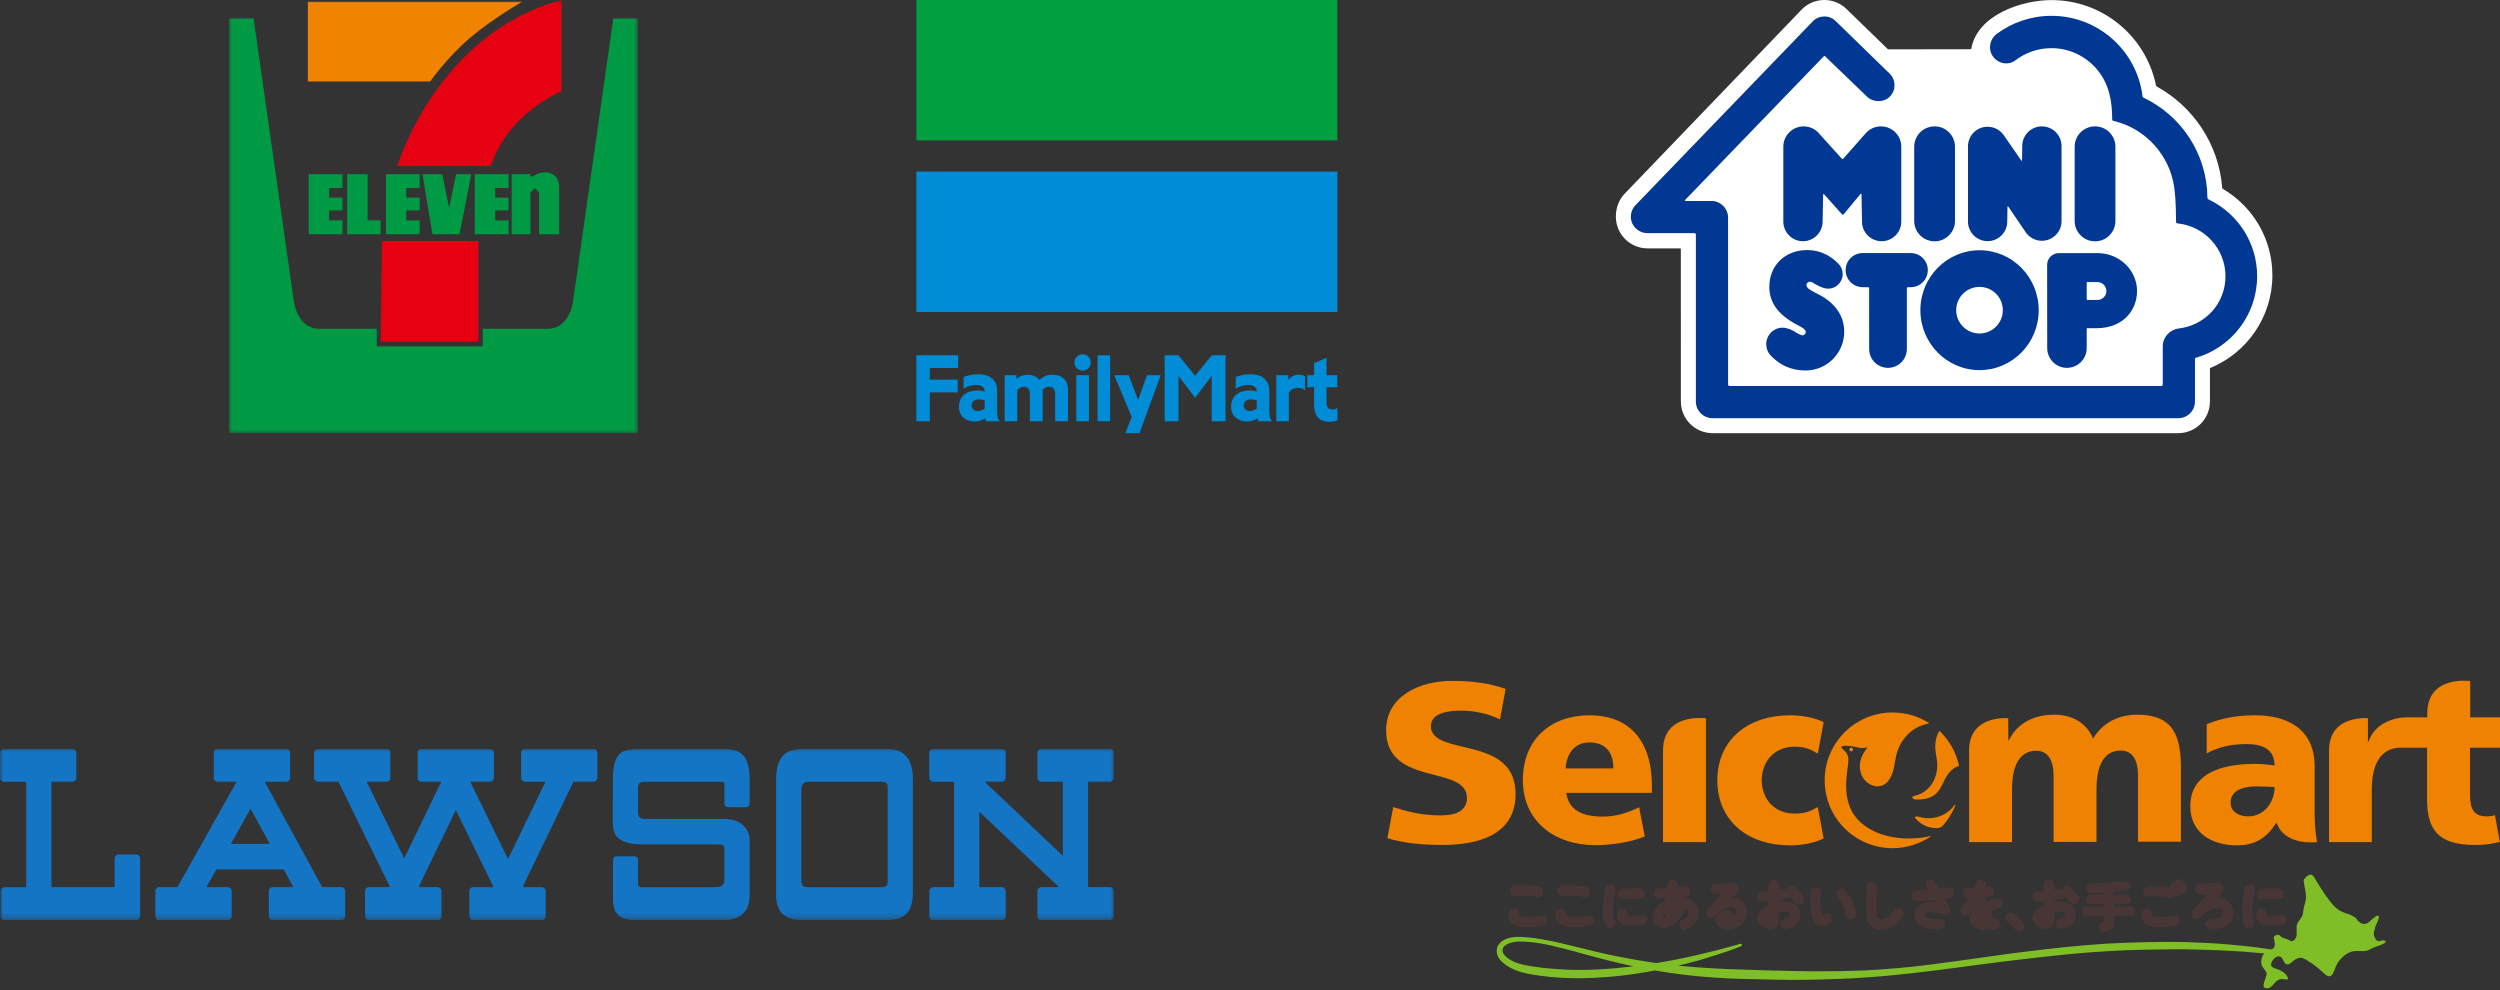 <svg width="404" height="160" viewBox="0 0 404 160" fill="none" xmlns="http://www.w3.org/2000/svg">
<rect x="0" y="0" width="404" height="160" fill="#333333" stroke="none"/>
<g clip-path="url(#clip0_1_368)">
<path d="M216.123 0H148.086V22.691H216.123V0Z" fill="#00A040"/>
<path d="M216.123 27.734H148.086V50.424H216.123V27.734Z" fill="#008CD6"/>
<path d="M148.086 57.416V68.072H150.253V63.413H154.762V61.355H150.253V59.471H154.841V57.416H148.086Z" fill="#008CD6"/>
<path d="M161.14 66.545V63.077C161.14 61.934 160.55 60.483 158.047 60.483C157.063 60.483 156.26 60.703 155.719 60.922V62.813C156.336 62.425 157.022 62.219 157.769 62.219C158.445 62.219 159.12 62.449 159.12 63.245V63.293C158.788 63.176 158.366 63.097 157.927 63.097C156.223 63.097 154.964 63.993 154.964 65.743C154.964 67.492 156.374 68.12 157.502 68.12C158.208 68.12 158.815 67.894 159.206 67.575C159.247 67.794 159.302 67.979 159.371 68.072H161.599C161.332 67.856 161.14 67.424 161.14 66.545ZM156.998 65.519C156.998 64.933 157.505 64.535 158.225 64.535C158.592 64.535 158.887 64.617 159.12 64.741V66.013C158.914 66.199 158.565 66.415 158.047 66.415C157.378 66.415 156.998 66.034 156.998 65.519Z" fill="#008CD6"/>
<path d="M205.12 66.545V63.077C205.12 61.934 204.53 60.483 202.027 60.483C201.039 60.483 200.237 60.703 199.698 60.922V62.813C200.319 62.425 201.005 62.219 201.752 62.219C202.425 62.219 203.1 62.449 203.1 63.245V63.293C202.767 63.176 202.342 63.097 201.907 63.097C200.199 63.097 198.948 63.993 198.948 65.743C198.948 67.492 200.357 68.12 201.485 68.12C202.191 68.12 202.795 67.894 203.189 67.575C203.23 67.794 203.289 67.979 203.35 68.072H205.583C205.315 67.856 205.123 67.424 205.123 66.545H205.12ZM200.977 65.519C200.977 64.933 201.482 64.535 202.202 64.535C202.572 64.535 202.867 64.617 203.097 64.741V66.013C202.887 66.199 202.541 66.415 202.02 66.415C201.355 66.415 200.974 66.034 200.974 65.519H200.977Z" fill="#008CD6"/>
<path d="M170.131 60.559C169.249 60.559 168.608 60.771 168.005 61.413C167.579 60.878 166.907 60.559 166.098 60.559C165.433 60.559 164.812 60.751 164.246 61.245V60.631H162.354V68.072H164.39V63.056C164.634 62.754 164.98 62.497 165.46 62.497C166.074 62.497 166.424 62.916 166.424 63.677V68.072H168.498V63.001C168.732 62.706 169.074 62.497 169.555 62.497C170.216 62.497 170.515 62.967 170.515 63.677V68.072H172.589V62.919C172.589 61.523 171.694 60.559 170.131 60.559Z" fill="#008CD6"/>
<path d="M179.399 57.416H177.366V68.072H179.399V57.416Z" fill="#008CD6"/>
<path d="M193.129 60.727L190.44 57.416H188.211V68.072H190.44V60.727L193.129 64.291L195.82 60.727V68.072H198.049V57.416H195.82L193.129 60.727Z" fill="#008CD6"/>
<path d="M175.97 60.634H173.933V68.075H175.97V60.634Z" fill="#008CD6"/>
<path d="M174.952 57.252C174.221 57.252 173.628 57.842 173.628 58.576C173.628 59.31 174.221 59.897 174.952 59.897C175.682 59.897 176.272 59.303 176.272 58.576C176.272 57.849 175.682 57.252 174.952 57.252Z" fill="#008CD6"/>
<path d="M208.192 61.413V60.631H206.244V68.072H208.281V63.396C208.576 63.019 209.053 62.679 209.745 62.679C210.28 62.679 210.668 62.888 210.891 63.049V60.809C210.64 60.631 210.236 60.538 209.903 60.538C209.324 60.538 208.689 60.758 208.195 61.41L208.192 61.413Z" fill="#008CD6"/>
<path d="M215.256 66.175C214.611 66.175 214.364 65.674 214.364 65.122V62.583H216.096V60.634H214.364V57.825L212.358 58.679V60.634H211.261V62.583H212.358V65.42C212.358 66.964 212.975 68.158 214.793 68.158C215.331 68.158 215.808 68.075 216.127 67.948V65.89C215.976 66.062 215.695 66.175 215.256 66.175Z" fill="#008CD6"/>
<path d="M181.854 70H184.141L187.574 60.634H185.345L183.929 64.652L182.396 60.634H180.071L182.876 67.379L181.854 70Z" fill="#008CD6"/>
</g>
<mask id="mask0_1_368" style="mask-type:luminance" maskUnits="userSpaceOnUse" x="37" y="0" width="67" height="70">
<path d="M103.086 0H37V70H103.086V0Z" fill="white"/>
</mask>
<g mask="url(#mask0_1_368)">
<path d="M49.749 0.279V13.168H69.513C69.513 13.168 72.395 9.105 76.024 6.059C79.822 2.876 84.39 0.279 84.39 0.279H49.749Z" fill="#F08300"/>
<path d="M103.086 69.998V2.986H99.107L92.614 48.643C92.614 48.643 92.13 53.137 88.441 53.137H78.019V55.975H60.883V53.137H51.651C47.962 53.137 47.479 48.643 47.479 48.643L40.981 2.986H37.002V69.998H103.088H103.086Z" fill="#009944"/>
<path d="M90.752 -0.004V14.728C90.752 14.728 81.965 18.357 79.351 26.826H64.202C64.202 26.826 70.568 5.408 90.752 -0.004Z" fill="#E60012"/>
<path d="M77.316 55.224H61.523L61.715 38.944H77.314V55.224H77.316Z" fill="#E60012"/>
<path d="M59.41 35.608V28.15H56.107V37.855H61.508V35.611H59.413L59.41 35.608Z" fill="#009944"/>
<path d="M55.348 30.389V28.15H49.886V37.855H55.348V35.611H53.179V34.003H55.348V31.933H53.179V30.389H55.348Z" fill="#009944"/>
<path d="M73.713 28.147L72.576 33.603L71.463 28.147H68.269L69.887 37.857H74.261L76.166 28.147H73.713Z" fill="#009944"/>
<path d="M67.821 30.389V28.15H62.366V37.855H67.821V35.611H65.653V34.003H67.821V31.933H65.653V30.389H67.821Z" fill="#009944"/>
<path d="M82.189 30.389V28.15H76.727V37.855H82.189V35.611H80.026V34.003H82.189V31.933H80.026V30.389H82.189Z" fill="#009944"/>
<path d="M87.113 37.855V31.103L86.416 30.4L85.72 31.103V37.855H82.689V28.145H85.696V28.496H85.707L86.053 28.539C86.427 28.352 86.986 27.842 88.188 27.842C89.51 27.842 90.361 28.906 90.361 30.086V37.852H87.111L87.113 37.855Z" fill="#009944"/>
</g>
<path d="M271.623 40.289C271.623 40.205 271.555 40.137 271.471 40.137H266.242C263.414 40.137 261.123 37.84 261.123 35.017C261.123 33.648 261.579 32.264 262.623 31.219L291.187 1.504C293.193 -0.501 296.44 -0.501 298.445 1.504L305.102 7.975L318.549 7.955C319.444 2.446 326.653 0.013 331.518 0.013C339.718 0.013 346.578 5.739 348.323 13.408C348.355 13.542 348.387 13.675 348.407 13.809C348.421 13.88 348.459 13.941 348.52 13.972C354.416 17.217 358.546 23.269 359.106 30.329C359.115 30.417 359.153 30.492 359.226 30.53C359.269 30.555 359.312 30.583 359.357 30.61C364.068 33.44 367.217 38.597 367.217 44.49C367.217 51.237 363.087 57.02 357.216 59.448C357.162 59.471 357.123 59.525 357.123 59.587V64.879C357.123 67.707 354.83 70 352.003 70H276.752C273.922 70 271.629 67.707 271.629 64.879L271.623 40.289Z" fill="white"/>
<path d="M312.631 38.998C314.448 38.998 315.925 37.525 315.925 35.703V23.715C315.925 21.896 314.45 20.421 312.631 20.421C310.811 20.421 309.336 21.896 309.336 23.715V35.703C309.336 37.523 310.809 38.998 312.631 38.998Z" fill="#003894"/>
<path d="M338.558 38.998C340.377 38.998 341.852 37.525 341.852 35.703V23.715C341.852 21.896 340.377 20.421 338.558 20.421C336.738 20.421 335.263 21.896 335.263 23.715V35.703C335.263 37.523 336.738 38.998 338.558 38.998Z" fill="#003894"/>
<path d="M302.052 46.59C302.052 46.49 301.97 46.409 301.871 46.409H301.007C299.487 46.409 298.252 45.174 298.252 43.651C298.252 42.129 299.485 40.896 301.007 40.896H308.779C310.301 40.896 311.534 42.129 311.534 43.651C311.534 45.174 310.301 46.407 308.779 46.407H308.332C308.231 46.407 308.149 46.49 308.149 46.59V56.401C308.147 58.082 306.78 59.444 305.102 59.444C303.423 59.444 302.056 58.082 302.056 56.401L302.052 46.59Z" fill="#003894"/>
<path d="M329.973 20.421C328.219 20.421 326.796 21.844 326.796 23.597L326.767 25.931V25.918C326.767 25.954 326.735 25.983 326.699 25.983C326.676 25.983 326.656 25.972 326.644 25.954L323.808 21.846C323.234 21.021 322.28 20.482 321.197 20.482C319.444 20.482 318.023 21.903 318.023 23.659V35.792C318.023 37.545 319.444 38.968 321.197 38.968C322.951 38.968 324.374 37.545 324.374 35.792L324.408 33.408V33.413C324.408 33.376 324.437 33.347 324.474 33.347C324.499 33.347 324.515 33.356 324.528 33.374L327.304 37.455C327.87 38.329 328.853 38.909 329.97 38.909C331.724 38.909 333.145 37.486 333.145 35.733V23.6C333.145 21.846 331.724 20.423 329.97 20.423" fill="#003894"/>
<path d="M303.962 20.421C302.945 20.421 302.036 20.883 301.433 21.61V21.606L297.903 25.607C297.903 25.607 297.862 25.7 297.772 25.7C297.681 25.7 297.604 25.607 297.604 25.607L294.02 21.64C293.417 20.897 292.499 20.423 291.468 20.423C289.656 20.423 288.185 21.893 288.185 23.708V35.805C288.185 37.559 289.608 38.98 291.36 38.98C293.111 38.98 294.536 37.557 294.536 35.805L294.613 31.453C294.62 31.405 294.659 31.367 294.708 31.367C294.733 31.367 294.756 31.378 294.774 31.394L297.627 34.584C297.627 34.584 297.699 34.7 297.801 34.7C297.903 34.7 297.973 34.584 297.973 34.584L300.658 31.337C300.676 31.319 300.699 31.31 300.724 31.31C300.776 31.31 300.819 31.351 300.819 31.403L300.899 35.805C300.899 37.559 302.319 38.98 304.073 38.98C305.827 38.98 307.249 37.557 307.249 35.805V23.708C307.249 21.896 305.777 20.425 303.964 20.425" fill="#003894"/>
<path d="M338.947 48.473H337.309C337.255 48.473 337.212 48.43 337.212 48.378V45.679C337.212 45.627 337.255 45.587 337.309 45.587H338.947C339.745 45.587 340.391 46.232 340.391 47.03C340.391 47.827 339.745 48.473 338.947 48.473ZM338.956 40.901H332.719C331.667 40.899 330.816 41.751 330.816 42.802L330.829 56.254C330.829 58.016 332.257 59.444 334.019 59.444C335.782 59.444 337.212 58.014 337.212 56.254V53.134C337.212 53.082 337.255 53.039 337.309 53.039H338.752C343.216 53.039 345.346 50.027 345.346 47.032C345.346 43.647 342.484 40.901 338.956 40.901Z" fill="#003894"/>
<path d="M351.86 36.102C351.86 36.102 351.865 36.102 351.869 36.102C356.226 36.517 359.636 40.208 359.636 44.633C359.636 49.058 356.362 52.56 352.116 53.077C350.643 53.256 349.504 54.464 349.504 55.975V62.14C349.504 62.272 349.397 62.376 349.268 62.376H279.496C279.367 62.376 279.261 62.272 279.261 62.14L279.256 35.178C279.256 33.689 278.048 32.479 276.558 32.479H272.402C272.375 32.479 272.345 32.468 272.327 32.45C272.284 32.409 272.284 32.341 272.327 32.3L294.756 9.067C294.799 9.026 294.865 9.026 294.906 9.067L301.705 15.613C302.636 16.546 304.376 16.632 305.394 15.613C306.411 14.593 306.404 12.935 305.387 11.917L296.659 3.421C295.64 2.403 293.99 2.403 292.971 3.421L264.166 33.292C263.779 33.759 263.543 34.367 263.543 35.023C263.543 36.512 264.803 37.677 266.242 37.677H273.818C273.947 37.677 274.054 37.781 274.054 37.912V64.882C274.054 66.373 275.262 67.58 276.752 67.58H352.012C353.503 67.58 354.708 66.373 354.708 64.882V57.971C354.708 57.901 354.753 57.844 354.817 57.826C360.556 56.186 364.754 50.9 364.754 44.633C364.754 39.254 361.657 34.6 357.151 32.35C357.06 32.305 356.969 32.262 356.881 32.216C356.783 32.171 356.72 32.074 356.72 31.96C356.659 24.814 352.456 18.66 346.39 15.778C346.295 15.733 346.245 15.635 346.232 15.524C345.314 8.213 339.074 2.558 331.516 2.558C328.212 2.558 325.16 3.636 322.695 5.462C321.533 6.323 321.22 7.918 322.047 9.103C322.874 10.288 324.542 10.626 325.688 9.751C327.306 8.516 329.325 7.782 331.516 7.782C335.277 7.782 338.533 9.944 340.11 13.093C340.755 14.385 341.331 16.22 341.331 19.306C341.331 19.419 341.41 19.514 341.517 19.535C341.687 19.571 341.85 19.614 342.018 19.662C346.819 20.965 350.503 25.041 351.316 30.025C351.427 30.705 351.649 32.522 351.649 35.869C351.649 35.991 351.74 36.086 351.858 36.1" fill="#003894"/>
<path d="M298.026 53.607C298.026 57.067 295.225 59.872 291.768 59.872C289.35 59.872 287.515 58.918 286.099 57.4C285.666 56.936 285.421 56.299 285.421 55.615C285.421 54.144 286.613 52.952 288.083 52.952C288.663 52.952 289.388 53.24 289.758 53.437C289.948 53.539 290.891 54.185 291.278 54.185C291.568 54.185 291.804 53.952 291.804 53.659C291.804 53.283 291.287 52.955 291.052 52.837C288.378 51.5 285.92 49.681 285.92 46.355C285.92 43.028 288.31 40.409 292.082 40.409C294.113 40.409 295.893 41.325 297.167 42.709C297.552 43.128 297.779 43.683 297.779 44.295C297.779 45.596 296.725 46.649 295.424 46.649C294.532 46.649 293.344 45.913 293.238 45.856C292.925 45.684 292.792 45.525 292.481 45.525C292.171 45.525 291.922 45.775 291.922 46.085C291.922 46.504 292.418 46.849 293.589 47.422C296.816 49.001 298.026 51.282 298.026 53.605" fill="#003894"/>
<path d="M319.89 53.893C317.81 53.893 316.124 52.207 316.124 50.127C316.124 48.047 317.81 46.361 319.89 46.361C321.97 46.361 323.656 48.047 323.656 50.127C323.656 52.207 321.97 53.893 319.89 53.893ZM319.892 40.441C314.613 40.441 310.333 44.78 310.333 50.127C310.333 55.474 314.613 59.813 319.892 59.813C325.172 59.813 329.454 55.477 329.454 50.127C329.454 44.78 325.174 40.441 319.892 40.441Z" fill="#003894"/>
<g clip-path="url(#clip1_1_368)">
<mask id="mask1_1_368" style="mask-type:luminance" maskUnits="userSpaceOnUse" x="0" y="121" width="180" height="28">
<path d="M180 121H0V148.685H180V121Z" fill="white"/>
</mask>
<g mask="url(#mask1_1_368)">
<path d="M99.042 129.199V125.961C99.07 121.057 100.856 121 104.182 121H116.873C119.876 121 121.134 122.317 121.134 125.961V129.626C121.134 130.117 121.057 130.451 120.41 130.451H118.16C117.577 130.451 117.063 130.451 117.063 129.797V127.405C117.063 126.594 117.302 126.324 116.177 126.324H104.182C103.373 126.324 103.113 126.701 103.113 127.178V131.313C103.113 132.231 103.676 132.345 104.323 132.345H117.063C119.686 132.345 121.134 133.868 121.134 135.818V144.785C121.134 147.546 119.229 148.685 117.084 148.685H102.551C99.921 148.685 99.063 147.39 99.063 145.319V139.191C99.063 138.38 99.436 138.38 99.809 138.38H102.333C102.98 138.38 103.106 138.593 103.106 139.191V142.664C103.106 143.54 103.69 143.369 104.119 143.369H115.242C116.873 143.369 117.056 142.992 117.056 141.846V137.334C117.056 136.8 117.056 136.458 116.016 136.458H103.957C100.42 136.458 99.035 135.383 99.035 133.106V129.199" fill="#1475C5"/>
</g>
<mask id="mask2_1_368" style="mask-type:luminance" maskUnits="userSpaceOnUse" x="0" y="121" width="180" height="28">
<path d="M180 121H0V148.685H180V121Z" fill="white"/>
</mask>
<g mask="url(#mask2_1_368)">
<path d="M125.423 136.366V125.961C125.423 122.16 127.069 121 129.853 121H143.184C146.159 121 147.523 122.63 147.523 125.961V144.073C147.523 147.66 146.032 148.692 143.03 148.692H129.551C126.492 148.692 125.423 147.013 125.423 144.678V136.366ZM129.502 142.394C129.502 143.205 129.853 143.369 130.655 143.369H142.397C142.931 143.369 143.445 143.369 143.445 142.451V127.192C143.445 126.537 143.205 126.324 142.397 126.324H130.704C130.057 126.324 129.495 126.594 129.495 127.619V142.394" fill="#1475C5"/>
</g>
<mask id="mask3_1_368" style="mask-type:luminance" maskUnits="userSpaceOnUse" x="0" y="121" width="180" height="28">
<path d="M180 121H0V148.685H180V121Z" fill="white"/>
</mask>
<g mask="url(#mask3_1_368)">
<path d="M22.634 148.073C22.634 148.415 22.359 148.692 22.022 148.692H0.717C0.38 148.692 0.105 148.415 0.105 148.073V143.995C0.105 143.653 0.38 143.376 0.717 143.376H4.24V126.324H0.612C0.274 126.324 0 126.046 0 125.704V121.619C0 121.278 0.274 121 0.612 121H11.728C12.066 121 12.34 121.278 12.34 121.619V125.697C12.34 126.039 12.066 126.316 11.728 126.316H8.311V143.362H18.527V138.714C18.527 138.373 18.802 138.095 19.139 138.095H22.029C22.366 138.095 22.634 138.373 22.634 138.714V148.066" fill="#1475C5"/>
</g>
<mask id="mask4_1_368" style="mask-type:luminance" maskUnits="userSpaceOnUse" x="0" y="121" width="180" height="28">
<path d="M180 121H0V148.685H180V121Z" fill="white"/>
</mask>
<g mask="url(#mask4_1_368)">
<path d="M52.081 143.383V143.362H55.174C55.512 143.362 55.779 143.639 55.779 143.981V148.073C55.779 148.415 55.512 148.685 55.174 148.685H44.051C43.72 148.685 43.446 148.415 43.446 148.073V143.981C43.446 143.639 43.72 143.362 44.051 143.362H47.412V143.383L45.844 140.494H45.858H34.973V140.479L33.37 143.347L33.391 143.362H36.83C37.16 143.362 37.441 143.639 37.441 143.981V148.073C37.441 148.415 37.167 148.685 36.83 148.685H25.706C25.369 148.685 25.102 148.415 25.102 148.073V143.981C25.102 143.639 25.376 143.362 25.706 143.362H28.695H28.673L38.236 126.316H35.149C34.812 126.316 34.538 126.046 34.538 125.704V121.619C34.538 121.278 34.812 121.007 35.149 121.007H46.266C46.603 121.007 46.877 121.278 46.877 121.619V125.711C46.877 126.053 46.603 126.324 46.266 126.324H42.771L52.073 143.39L52.081 143.383ZM40.493 130.686L37.308 136.366H43.643L43.615 136.38L40.493 130.693" fill="#1475C5"/>
</g>
<mask id="mask5_1_368" style="mask-type:luminance" maskUnits="userSpaceOnUse" x="0" y="121" width="180" height="28">
<path d="M180 121H0V148.685H180V121Z" fill="white"/>
</mask>
<g mask="url(#mask5_1_368)">
<path d="M88.151 126.324H84.818C84.487 126.324 84.213 126.053 84.213 125.704V121.619C84.213 121.278 84.487 121.007 84.818 121.007H95.934C96.272 121.007 96.539 121.278 96.539 121.619V125.697C96.539 126.053 96.265 126.316 95.934 126.316H92.679L84.445 143.362H87.567C87.905 143.362 88.179 143.639 88.179 143.981V148.073C88.179 148.408 87.905 148.685 87.567 148.685H76.444C76.106 148.685 75.839 148.408 75.839 148.073V143.981C75.839 143.639 76.106 143.362 76.444 143.362H79.755L73.666 130.9L67.634 143.362H70.727C71.065 143.362 71.339 143.639 71.339 143.981V148.073C71.339 148.408 71.065 148.685 70.727 148.685H59.611C59.273 148.685 58.999 148.408 58.999 148.073V143.981C58.999 143.639 59.273 143.362 59.611 143.362H63.028L54.689 126.316H51.356C51.019 126.316 50.745 126.046 50.745 125.697V121.619C50.745 121.278 51.019 121.007 51.356 121.007H62.473C62.81 121.007 63.084 121.278 63.084 121.619V125.697C63.084 126.053 62.81 126.316 62.473 126.316H59.252L65.32 138.714L71.318 126.316H68.091C67.753 126.316 67.479 126.046 67.479 125.697V121.619C67.479 121.278 67.753 121.007 68.091 121.007H79.207C79.544 121.007 79.812 121.278 79.812 121.619V125.697C79.812 126.053 79.537 126.316 79.207 126.316H75.98L82.097 138.821L88.151 126.316" fill="#1475C5"/>
</g>
<mask id="mask6_1_368" style="mask-type:luminance" maskUnits="userSpaceOnUse" x="0" y="121" width="180" height="28">
<path d="M180 121H0V148.685H180V121Z" fill="white"/>
</mask>
<g mask="url(#mask6_1_368)">
<path d="M154.174 126.324H150.785C150.448 126.324 150.173 126.053 150.173 125.704V121.619C150.173 121.278 150.448 121.007 150.785 121.007H161.902C162.239 121.007 162.513 121.278 162.513 121.619V125.697C162.513 126.053 162.239 126.316 161.902 126.316H159.096L171.752 138.301H171.759V126.324H168.265C167.927 126.324 167.653 126.053 167.653 125.704V121.619C167.653 121.278 167.92 121.007 168.265 121.007H179.381C179.719 121.007 179.993 121.278 179.993 121.619V125.697C179.993 126.053 179.719 126.316 179.381 126.316H175.83V143.362H179.381C179.719 143.362 179.993 143.639 179.993 143.981V148.073C179.993 148.408 179.719 148.685 179.381 148.685H168.265C167.927 148.685 167.653 148.408 167.653 148.073V143.981C167.653 143.639 167.92 143.362 168.265 143.362H171.141L158.252 131.17V143.362H161.909C162.246 143.362 162.52 143.639 162.52 143.981V148.073C162.52 148.408 162.246 148.685 161.909 148.685H150.792C150.455 148.685 150.18 148.408 150.18 148.073V143.981C150.18 143.639 150.455 143.362 150.792 143.362H154.181V126.324" fill="#1475C5"/>
</g>
</g>
<g clip-path="url(#clip2_1_368)">
<path d="M249.466 148.753C249.466 148.917 249.401 149.015 249.237 149.047C248.55 149.211 247.797 149.309 246.979 149.309C245.8 149.309 244.982 149.113 244.589 148.753C244.36 148.556 244.262 148.295 244.262 148C244.262 147.869 244.295 147.705 244.36 147.542C244.426 147.411 244.491 147.345 244.655 147.345C244.753 147.345 244.818 147.378 244.884 147.444C244.949 147.509 244.982 147.574 244.982 147.673C244.982 147.705 244.982 147.771 244.949 147.836C244.917 147.902 244.917 147.967 244.917 148C244.917 148.131 244.949 148.229 245.047 148.295C245.309 148.556 245.964 148.687 247.011 148.687C247.764 148.687 248.452 148.622 249.074 148.458C249.106 148.458 249.139 148.426 249.172 148.426C249.368 148.426 249.466 148.524 249.466 148.753ZM248.55 144.465H248.452C247.862 144.301 247.077 144.236 246.16 144.236C245.702 144.236 245.309 144.268 244.917 144.301C244.818 144.301 244.753 144.301 244.687 144.236C244.622 144.17 244.589 144.105 244.556 144.007C244.556 143.908 244.556 143.843 244.622 143.777C244.687 143.712 244.753 143.679 244.851 143.646C245.277 143.614 245.735 143.581 246.193 143.581C247.142 143.581 247.961 143.679 248.615 143.843C248.779 143.876 248.844 143.974 248.844 144.137C248.844 144.236 248.812 144.301 248.746 144.367C248.714 144.432 248.648 144.465 248.55 144.465Z" fill="#483636"/>
<path d="M249.466 148.753C249.466 148.917 249.401 149.015 249.237 149.047C248.55 149.211 247.797 149.309 246.979 149.309C245.8 149.309 244.982 149.113 244.589 148.753C244.36 148.556 244.262 148.295 244.262 148C244.262 147.869 244.295 147.705 244.36 147.542C244.426 147.411 244.491 147.345 244.655 147.345C244.753 147.345 244.818 147.378 244.884 147.444C244.949 147.509 244.982 147.574 244.982 147.673C244.982 147.705 244.982 147.771 244.949 147.836C244.917 147.902 244.917 147.967 244.917 148C244.917 148.131 244.949 148.229 245.047 148.295C245.309 148.556 245.964 148.687 247.011 148.687C247.764 148.687 248.452 148.622 249.074 148.458C249.106 148.458 249.139 148.426 249.172 148.426C249.368 148.426 249.466 148.524 249.466 148.753ZM248.55 144.465H248.452C247.862 144.301 247.077 144.236 246.16 144.236C245.702 144.236 245.309 144.268 244.917 144.301C244.818 144.301 244.753 144.301 244.687 144.236C244.622 144.17 244.589 144.105 244.556 144.007C244.556 143.908 244.556 143.843 244.622 143.777C244.687 143.712 244.753 143.679 244.851 143.646C245.277 143.614 245.735 143.581 246.193 143.581C247.142 143.581 247.961 143.679 248.615 143.843C248.779 143.876 248.844 143.974 248.844 144.137C248.844 144.236 248.812 144.301 248.746 144.367C248.714 144.432 248.648 144.465 248.55 144.465Z" stroke="#483636" stroke-width="1.04" stroke-linecap="round" stroke-linejoin="round"/>
<path d="M257.061 148.753C257.061 148.917 256.995 149.015 256.831 149.047C256.144 149.211 255.391 149.309 254.573 149.309C253.394 149.309 252.576 149.113 252.183 148.753C251.954 148.556 251.856 148.295 251.856 148C251.856 147.869 251.889 147.705 251.954 147.542C252.02 147.411 252.085 147.345 252.249 147.345C252.347 147.345 252.412 147.378 252.478 147.444C252.543 147.509 252.576 147.574 252.576 147.673C252.576 147.705 252.576 147.771 252.543 147.836C252.511 147.902 252.511 147.967 252.511 148C252.511 148.131 252.543 148.229 252.642 148.295C252.903 148.556 253.558 148.687 254.606 148.687C255.358 148.687 256.046 148.622 256.668 148.458C256.7 148.458 256.733 148.426 256.766 148.426C256.962 148.426 257.061 148.524 257.061 148.753ZM256.144 144.465H256.046C255.457 144.301 254.671 144.236 253.754 144.236C253.296 144.236 252.903 144.268 252.511 144.301C252.412 144.301 252.347 144.301 252.281 144.236C252.216 144.17 252.183 144.105 252.151 144.007C252.151 143.908 252.151 143.843 252.216 143.777C252.281 143.712 252.347 143.679 252.445 143.646C252.871 143.614 253.329 143.581 253.787 143.581C254.736 143.581 255.555 143.679 256.209 143.843C256.373 143.876 256.439 143.974 256.439 144.137C256.439 144.236 256.406 144.301 256.34 144.367C256.308 144.432 256.242 144.465 256.144 144.465Z" fill="#483636"/>
<path d="M257.061 148.753C257.061 148.917 256.995 149.015 256.831 149.047C256.144 149.211 255.391 149.309 254.573 149.309C253.394 149.309 252.576 149.113 252.183 148.753C251.954 148.556 251.856 148.295 251.856 148C251.856 147.869 251.889 147.705 251.954 147.542C252.02 147.411 252.085 147.345 252.249 147.345C252.347 147.345 252.412 147.378 252.478 147.444C252.543 147.509 252.576 147.574 252.576 147.673C252.576 147.705 252.576 147.771 252.543 147.836C252.511 147.902 252.511 147.967 252.511 148C252.511 148.131 252.543 148.229 252.642 148.295C252.903 148.556 253.558 148.687 254.606 148.687C255.358 148.687 256.046 148.622 256.668 148.458C256.7 148.458 256.733 148.426 256.766 148.426C256.962 148.426 257.061 148.524 257.061 148.753ZM256.144 144.465H256.046C255.457 144.301 254.671 144.236 253.754 144.236C253.296 144.236 252.903 144.268 252.511 144.301C252.412 144.301 252.347 144.301 252.281 144.236C252.216 144.17 252.183 144.105 252.151 144.007C252.151 143.908 252.151 143.843 252.216 143.777C252.281 143.712 252.347 143.679 252.445 143.646C252.871 143.614 253.329 143.581 253.787 143.581C254.736 143.581 255.555 143.679 256.209 143.843C256.373 143.876 256.439 143.974 256.439 144.137C256.439 144.236 256.406 144.301 256.34 144.367C256.308 144.432 256.242 144.465 256.144 144.465Z" stroke="#483636" stroke-width="1.04" stroke-linecap="round" stroke-linejoin="round"/>
<path d="M260.563 143.712C260.301 145.316 260.17 146.494 260.17 147.214C260.17 148.033 260.268 148.622 260.498 148.982C260.53 149.015 260.53 149.08 260.53 149.146C260.53 149.244 260.498 149.309 260.432 149.375C260.367 149.44 260.301 149.473 260.203 149.473C260.072 149.473 259.974 149.408 259.908 149.309C259.646 148.851 259.483 148.164 259.483 147.247C259.483 146.462 259.614 145.283 259.876 143.679C259.876 143.581 259.941 143.516 260.007 143.483C260.072 143.417 260.17 143.417 260.236 143.417C260.334 143.417 260.399 143.483 260.432 143.548C260.53 143.548 260.563 143.646 260.563 143.712ZM265.702 148.622C265.702 148.786 265.604 148.884 265.44 148.917C264.818 149.015 264.262 149.08 263.771 149.08C263.313 149.08 262.953 149.015 262.625 148.917C262.069 148.753 261.807 148.426 261.807 147.967C261.807 147.869 261.84 147.738 261.872 147.574C261.905 147.411 262.003 147.378 262.167 147.378C262.265 147.378 262.331 147.411 262.396 147.476C262.462 147.542 262.494 147.607 262.494 147.705C262.462 147.935 262.462 148 262.462 147.967C262.462 148.098 262.527 148.229 262.658 148.295C262.887 148.426 263.247 148.491 263.771 148.491C264.229 148.491 264.753 148.458 265.309 148.36C265.407 148.327 265.473 148.36 265.571 148.426C265.637 148.458 265.702 148.524 265.702 148.622ZM265.277 144.432C265.277 144.661 265.178 144.759 264.982 144.759C264.917 144.759 264.72 144.759 264.426 144.727C264.196 144.727 264 144.694 263.869 144.694C263.247 144.694 262.723 144.727 262.232 144.792C262.134 144.792 262.069 144.759 262.003 144.727C261.938 144.661 261.905 144.596 261.905 144.498C261.905 144.301 262.003 144.203 262.167 144.17C262.658 144.105 263.182 144.072 263.771 144.072C264.164 144.072 264.556 144.072 264.982 144.105C265.178 144.137 265.277 144.236 265.277 144.432Z" fill="#483636"/>
<path d="M260.563 143.712C260.301 145.316 260.17 146.494 260.17 147.214C260.17 148.033 260.268 148.622 260.498 148.982C260.53 149.015 260.53 149.08 260.53 149.146C260.53 149.244 260.498 149.309 260.432 149.375C260.367 149.44 260.301 149.473 260.203 149.473C260.072 149.473 259.974 149.408 259.908 149.309C259.646 148.851 259.483 148.164 259.483 147.247C259.483 146.462 259.614 145.283 259.876 143.679C259.876 143.581 259.941 143.516 260.007 143.483C260.072 143.417 260.17 143.417 260.236 143.417C260.334 143.417 260.399 143.483 260.432 143.548C260.53 143.548 260.563 143.646 260.563 143.712ZM265.702 148.622C265.702 148.786 265.604 148.884 265.44 148.917C264.818 149.015 264.262 149.08 263.771 149.08C263.313 149.08 262.953 149.015 262.625 148.917C262.069 148.753 261.807 148.426 261.807 147.967C261.807 147.869 261.84 147.738 261.872 147.574C261.905 147.411 262.003 147.378 262.167 147.378C262.265 147.378 262.331 147.411 262.396 147.476C262.462 147.542 262.494 147.607 262.494 147.705C262.462 147.935 262.462 148 262.462 147.967C262.462 148.098 262.527 148.229 262.658 148.295C262.887 148.426 263.247 148.491 263.771 148.491C264.229 148.491 264.753 148.458 265.309 148.36C265.407 148.327 265.473 148.36 265.571 148.426C265.637 148.458 265.702 148.524 265.702 148.622ZM265.277 144.432C265.277 144.661 265.178 144.759 264.982 144.759C264.917 144.759 264.72 144.759 264.426 144.727C264.196 144.727 264 144.694 263.869 144.694C263.247 144.694 262.723 144.727 262.232 144.792C262.134 144.792 262.069 144.759 262.003 144.727C261.938 144.661 261.905 144.596 261.905 144.498C261.905 144.301 262.003 144.203 262.167 144.17C262.658 144.105 263.182 144.072 263.771 144.072C264.164 144.072 264.556 144.072 264.982 144.105C265.178 144.137 265.277 144.236 265.277 144.432Z" stroke="#483636" stroke-width="1.04" stroke-linecap="round" stroke-linejoin="round"/>
<path d="M273.984 147.542C273.984 148.033 273.82 148.491 273.525 148.851C273.231 149.244 272.805 149.538 272.281 149.702C272.249 149.702 272.216 149.735 272.183 149.735C272.085 149.735 272.02 149.702 271.987 149.637C271.954 149.571 271.889 149.506 271.889 149.44C271.889 149.309 271.954 149.211 272.085 149.178C272.478 149.047 272.805 148.818 273.034 148.524C273.263 148.229 273.362 147.935 273.362 147.574C273.362 147.214 273.231 146.887 273.002 146.625C272.772 146.363 272.445 146.167 272.052 146.069C271.856 147.018 271.43 147.804 270.743 148.491C270.056 149.178 269.434 149.44 268.779 149.44C268.419 149.44 268.157 149.342 267.928 149.113C267.699 148.917 267.601 148.622 267.601 148.295C267.601 147.804 267.83 147.313 268.255 146.822C268.615 146.396 269.074 146.069 269.565 145.84C269.597 145.48 269.63 145.054 269.696 144.596C269.106 144.661 268.583 144.661 268.124 144.661C267.928 144.661 267.83 144.563 267.83 144.367C267.83 144.17 267.928 144.072 268.124 144.072C268.484 144.072 269.041 144.039 269.794 144.007C269.859 143.614 269.925 143.254 270.023 142.894C270.056 142.763 270.154 142.664 270.318 142.664C270.416 142.664 270.481 142.697 270.514 142.763C270.579 142.828 270.612 142.894 270.612 142.959C270.612 143.025 270.579 143.188 270.514 143.45C270.448 143.777 270.383 143.941 270.383 143.974C271.038 143.908 271.66 143.843 272.281 143.777C272.347 143.777 272.445 143.777 272.511 143.843C272.576 143.908 272.609 143.974 272.642 144.039C272.674 144.236 272.576 144.334 272.38 144.367C271.791 144.465 271.07 144.53 270.285 144.563C270.219 144.956 270.187 145.316 270.154 145.61C270.547 145.48 270.972 145.414 271.365 145.414C272.052 145.414 272.674 145.578 273.133 145.938C273.722 146.331 273.984 146.887 273.984 147.542ZM269.925 148.426C269.696 148 269.565 147.345 269.565 146.494C269.237 146.691 268.91 146.953 268.648 147.247C268.321 147.607 268.19 147.967 268.19 148.262C268.19 148.655 268.386 148.851 268.812 148.851C269.106 148.884 269.499 148.72 269.925 148.426ZM271.496 145.971C271.005 145.971 270.547 146.036 270.121 146.2C270.088 146.953 270.187 147.574 270.383 148.033C270.939 147.509 271.332 146.822 271.496 145.971Z" fill="#483636"/>
<path d="M273.984 147.542C273.984 148.033 273.82 148.491 273.525 148.851C273.231 149.244 272.805 149.538 272.281 149.702C272.249 149.702 272.216 149.735 272.183 149.735C272.085 149.735 272.02 149.702 271.987 149.637C271.954 149.571 271.889 149.506 271.889 149.44C271.889 149.309 271.954 149.211 272.085 149.178C272.478 149.047 272.805 148.818 273.034 148.524C273.263 148.229 273.362 147.935 273.362 147.574C273.362 147.214 273.231 146.887 273.002 146.625C272.772 146.363 272.445 146.167 272.052 146.069C271.856 147.018 271.43 147.804 270.743 148.491C270.056 149.178 269.434 149.44 268.779 149.44C268.419 149.44 268.157 149.342 267.928 149.113C267.699 148.917 267.601 148.622 267.601 148.295C267.601 147.804 267.83 147.313 268.255 146.822C268.615 146.396 269.074 146.069 269.565 145.84C269.597 145.48 269.63 145.054 269.696 144.596C269.106 144.661 268.583 144.661 268.124 144.661C267.928 144.661 267.83 144.563 267.83 144.367C267.83 144.17 267.928 144.072 268.124 144.072C268.484 144.072 269.041 144.039 269.794 144.007C269.859 143.614 269.925 143.254 270.023 142.894C270.056 142.763 270.154 142.664 270.318 142.664C270.416 142.664 270.481 142.697 270.514 142.763C270.579 142.828 270.612 142.894 270.612 142.959C270.612 143.025 270.579 143.188 270.514 143.45C270.448 143.777 270.383 143.941 270.383 143.974C271.038 143.908 271.66 143.843 272.281 143.777C272.347 143.777 272.445 143.777 272.511 143.843C272.576 143.908 272.609 143.974 272.642 144.039C272.674 144.236 272.576 144.334 272.38 144.367C271.791 144.465 271.07 144.53 270.285 144.563C270.219 144.956 270.187 145.316 270.154 145.61C270.547 145.48 270.972 145.414 271.365 145.414C272.052 145.414 272.674 145.578 273.133 145.938C273.722 146.331 273.984 146.887 273.984 147.542ZM269.925 148.426C269.696 148 269.565 147.345 269.565 146.494C269.237 146.691 268.91 146.953 268.648 147.247C268.321 147.607 268.19 147.967 268.19 148.262C268.19 148.655 268.386 148.851 268.812 148.851C269.106 148.884 269.499 148.72 269.925 148.426ZM271.496 145.971C271.005 145.971 270.547 146.036 270.121 146.2C270.088 146.953 270.187 147.574 270.383 148.033C270.939 147.509 271.332 146.822 271.496 145.971Z" stroke="#483636" stroke-width="1.04" stroke-linecap="round" stroke-linejoin="round"/>
<path d="M281.774 147.411C281.774 148.196 281.447 148.818 280.759 149.244C280.301 149.538 279.777 149.669 279.188 149.669C278.828 149.669 278.501 149.604 278.239 149.44C277.912 149.277 277.748 149.015 277.748 148.655C277.748 148.36 277.846 148.098 278.075 147.902C278.272 147.738 278.534 147.64 278.828 147.64C279.123 147.64 279.45 147.738 279.777 147.902C280.105 148.065 280.367 148.295 280.53 148.589C280.923 148.295 281.119 147.869 281.119 147.378C281.119 146.985 280.989 146.658 280.727 146.429C280.465 146.232 280.137 146.134 279.745 146.134C278.795 146.134 277.977 146.462 277.29 147.149C277.191 147.247 277.028 147.444 276.733 147.738C276.668 147.804 276.602 147.836 276.504 147.836C276.308 147.836 276.209 147.738 276.209 147.542C276.209 147.444 276.242 147.378 276.275 147.345C276.602 146.985 276.995 146.56 277.453 146.101C277.813 145.709 278.173 145.349 278.534 144.956C278.959 144.498 279.319 144.105 279.581 143.777C278.894 143.876 278.534 143.908 278.435 143.908C278.01 143.974 277.617 143.974 277.29 144.007C277.191 144.007 277.126 143.974 277.061 143.908C276.995 143.843 276.962 143.777 276.962 143.712C276.962 143.614 276.995 143.548 277.061 143.483C277.126 143.417 277.191 143.385 277.29 143.385C277.781 143.385 278.566 143.286 279.679 143.155H279.843C280.236 143.155 280.432 143.286 280.432 143.548C280.432 143.712 280.236 144.007 279.843 144.432C279.548 144.727 279.155 145.185 278.632 145.774C279.025 145.643 279.417 145.578 279.777 145.578C280.367 145.578 280.858 145.741 281.218 146.036C281.578 146.396 281.774 146.854 281.774 147.411ZM280.039 148.917C279.908 148.72 279.745 148.556 279.516 148.426C279.286 148.295 279.057 148.229 278.828 148.229C278.501 148.229 278.337 148.36 278.337 148.655C278.337 148.818 278.435 148.917 278.664 148.982C278.828 149.047 278.992 149.08 279.188 149.08C279.483 149.113 279.745 149.047 280.039 148.917Z" fill="#483636"/>
<path d="M281.774 147.411C281.774 148.196 281.447 148.818 280.759 149.244C280.301 149.538 279.777 149.669 279.188 149.669C278.828 149.669 278.501 149.604 278.239 149.44C277.912 149.277 277.748 149.015 277.748 148.655C277.748 148.36 277.846 148.098 278.075 147.902C278.272 147.738 278.534 147.64 278.828 147.64C279.123 147.64 279.45 147.738 279.777 147.902C280.105 148.065 280.367 148.295 280.53 148.589C280.923 148.295 281.119 147.869 281.119 147.378C281.119 146.985 280.989 146.658 280.727 146.429C280.465 146.232 280.137 146.134 279.745 146.134C278.795 146.134 277.977 146.462 277.29 147.149C277.191 147.247 277.028 147.444 276.733 147.738C276.668 147.804 276.602 147.836 276.504 147.836C276.308 147.836 276.209 147.738 276.209 147.542C276.209 147.444 276.242 147.378 276.275 147.345C276.602 146.985 276.995 146.56 277.453 146.101C277.813 145.709 278.173 145.349 278.534 144.956C278.959 144.498 279.319 144.105 279.581 143.777C278.894 143.876 278.534 143.908 278.435 143.908C278.01 143.974 277.617 143.974 277.29 144.007C277.191 144.007 277.126 143.974 277.061 143.908C276.995 143.843 276.962 143.777 276.962 143.712C276.962 143.614 276.995 143.548 277.061 143.483C277.126 143.417 277.191 143.385 277.29 143.385C277.781 143.385 278.566 143.286 279.679 143.155H279.843C280.236 143.155 280.432 143.286 280.432 143.548C280.432 143.712 280.236 144.007 279.843 144.432C279.548 144.727 279.155 145.185 278.632 145.774C279.025 145.643 279.417 145.578 279.777 145.578C280.367 145.578 280.858 145.741 281.218 146.036C281.578 146.396 281.774 146.854 281.774 147.411ZM280.039 148.917C279.908 148.72 279.745 148.556 279.516 148.426C279.286 148.295 279.057 148.229 278.828 148.229C278.501 148.229 278.337 148.36 278.337 148.655C278.337 148.818 278.435 148.917 278.664 148.982C278.828 149.047 278.992 149.08 279.188 149.08C279.483 149.113 279.745 149.047 280.039 148.917Z" stroke="#483636" stroke-width="1.04" stroke-linecap="round" stroke-linejoin="round"/>
<path d="M290.416 147.836C290.416 148.36 290.219 148.786 289.827 149.08C289.532 149.342 289.106 149.506 288.583 149.604C288.484 149.604 288.419 149.604 288.354 149.538C288.288 149.506 288.255 149.408 288.223 149.342C288.223 149.244 288.223 149.178 288.288 149.113C288.321 149.047 288.386 149.015 288.484 148.982C288.845 148.917 289.106 148.818 289.368 148.622C289.63 148.393 289.794 148.131 289.794 147.804C289.794 147.444 289.663 147.182 289.368 147.018C289.139 146.887 288.812 146.822 288.452 146.822C287.993 146.822 287.502 146.92 286.979 147.083V148.426C286.979 148.786 286.913 149.08 286.75 149.309C286.586 149.538 286.39 149.637 286.095 149.637C285.8 149.637 285.44 149.506 285.015 149.211C284.622 148.949 284.458 148.655 284.458 148.327C284.458 148.033 284.655 147.705 285.015 147.411C285.375 147.116 285.8 146.887 286.357 146.658L286.324 145.087C285.8 145.119 285.277 145.152 284.786 145.152C284.589 145.152 284.491 145.054 284.491 144.858C284.491 144.759 284.524 144.694 284.589 144.661C284.655 144.596 284.72 144.563 284.818 144.563C285.309 144.563 285.8 144.563 286.357 144.498L286.324 143.025C286.324 142.926 286.357 142.861 286.422 142.795C286.488 142.73 286.553 142.697 286.651 142.697C286.75 142.697 286.815 142.73 286.881 142.795C286.946 142.861 286.979 142.926 286.979 142.992V144.399C287.47 144.334 287.928 144.236 288.321 144.137H288.386C288.484 144.137 288.55 144.17 288.615 144.236C288.681 144.301 288.714 144.367 288.714 144.432C288.714 144.596 288.648 144.694 288.484 144.727C288.059 144.858 287.568 144.923 286.979 144.989V146.429C287.502 146.265 287.993 146.2 288.452 146.2C289.008 146.2 289.466 146.331 289.827 146.592C290.219 146.887 290.416 147.28 290.416 147.836ZM286.357 148.426V147.313C285.931 147.509 285.571 147.705 285.342 147.902C285.178 148.065 285.08 148.196 285.08 148.295C285.08 148.426 285.178 148.556 285.342 148.655C285.669 148.884 285.931 148.982 286.095 148.982C286.193 148.982 286.259 148.949 286.291 148.851C286.324 148.786 286.357 148.622 286.357 148.426ZM291.005 145.152C291.038 145.218 291.038 145.25 291.038 145.316C291.038 145.414 291.005 145.48 290.939 145.545C290.874 145.61 290.808 145.643 290.71 145.643C290.612 145.643 290.514 145.61 290.448 145.512C290.285 145.218 289.892 144.792 289.303 144.236C289.237 144.17 289.205 144.105 289.205 144.007C289.205 143.908 289.237 143.843 289.303 143.777C289.368 143.712 289.434 143.679 289.499 143.679C289.597 143.679 289.663 143.712 289.728 143.777C290.383 144.367 290.776 144.825 291.005 145.152Z" fill="#483636"/>
<path d="M290.416 147.836C290.416 148.36 290.219 148.786 289.827 149.08C289.532 149.342 289.106 149.506 288.583 149.604C288.484 149.604 288.419 149.604 288.354 149.538C288.288 149.506 288.255 149.408 288.223 149.342C288.223 149.244 288.223 149.178 288.288 149.113C288.321 149.047 288.386 149.015 288.484 148.982C288.845 148.917 289.106 148.818 289.368 148.622C289.63 148.393 289.794 148.131 289.794 147.804C289.794 147.444 289.663 147.182 289.368 147.018C289.139 146.887 288.812 146.822 288.452 146.822C287.993 146.822 287.502 146.92 286.979 147.083V148.426C286.979 148.786 286.913 149.08 286.75 149.309C286.586 149.538 286.39 149.637 286.095 149.637C285.8 149.637 285.44 149.506 285.015 149.211C284.622 148.949 284.458 148.655 284.458 148.327C284.458 148.033 284.655 147.705 285.015 147.411C285.375 147.116 285.8 146.887 286.357 146.658L286.324 145.087C285.8 145.119 285.277 145.152 284.786 145.152C284.589 145.152 284.491 145.054 284.491 144.858C284.491 144.759 284.524 144.694 284.589 144.661C284.655 144.596 284.72 144.563 284.818 144.563C285.309 144.563 285.8 144.563 286.357 144.498L286.324 143.025C286.324 142.926 286.357 142.861 286.422 142.795C286.488 142.73 286.553 142.697 286.651 142.697C286.75 142.697 286.815 142.73 286.881 142.795C286.946 142.861 286.979 142.926 286.979 142.992V144.399C287.47 144.334 287.928 144.236 288.321 144.137H288.386C288.484 144.137 288.55 144.17 288.615 144.236C288.681 144.301 288.714 144.367 288.714 144.432C288.714 144.596 288.648 144.694 288.484 144.727C288.059 144.858 287.568 144.923 286.979 144.989V146.429C287.502 146.265 287.993 146.2 288.452 146.2C289.008 146.2 289.466 146.331 289.827 146.592C290.219 146.887 290.416 147.28 290.416 147.836ZM286.357 148.426V147.313C285.931 147.509 285.571 147.705 285.342 147.902C285.178 148.065 285.08 148.196 285.08 148.295C285.08 148.426 285.178 148.556 285.342 148.655C285.669 148.884 285.931 148.982 286.095 148.982C286.193 148.982 286.259 148.949 286.291 148.851C286.324 148.786 286.357 148.622 286.357 148.426ZM291.005 145.152C291.038 145.218 291.038 145.25 291.038 145.316C291.038 145.414 291.005 145.48 290.939 145.545C290.874 145.61 290.808 145.643 290.71 145.643C290.612 145.643 290.514 145.61 290.448 145.512C290.285 145.218 289.892 144.792 289.303 144.236C289.237 144.17 289.205 144.105 289.205 144.007C289.205 143.908 289.237 143.843 289.303 143.777C289.368 143.712 289.434 143.679 289.499 143.679C289.597 143.679 289.663 143.712 289.728 143.777C290.383 144.367 290.776 144.825 291.005 145.152Z" stroke="#483636" stroke-width="1.04" stroke-linecap="round" stroke-linejoin="round"/>
<path d="M295.588 148.458C295.588 148.556 295.555 148.655 295.457 148.72C295.162 148.982 294.835 149.113 294.507 149.113C293.951 149.113 293.558 148.786 293.329 148.098C293.133 147.476 293.002 146.658 293.002 145.676C293.002 145.119 293.034 144.628 293.1 144.17C293.1 144.072 293.165 144.007 293.231 143.941C293.296 143.876 293.394 143.876 293.46 143.876C293.558 143.876 293.624 143.941 293.689 144.007C293.755 144.072 293.787 144.17 293.755 144.236C293.689 144.792 293.689 145.25 293.689 145.676C293.689 146.625 293.787 147.345 293.984 147.869C294.115 148.262 294.311 148.426 294.54 148.426C294.671 148.426 294.867 148.36 295.031 148.196C295.097 148.131 295.162 148.098 295.26 148.098C295.358 148.098 295.424 148.131 295.489 148.196C295.555 148.295 295.588 148.36 295.588 148.458ZM299.385 147.673C299.385 147.771 299.352 147.869 299.286 147.935C299.221 148 299.123 148.033 299.025 148.033C298.828 148.033 298.697 147.935 298.697 147.705C298.664 147.182 298.501 146.625 298.239 146.069C297.977 145.512 297.682 145.054 297.29 144.694C297.224 144.628 297.192 144.53 297.192 144.432C297.192 144.334 297.224 144.268 297.29 144.203C297.355 144.137 297.453 144.105 297.552 144.105C297.65 144.105 297.715 144.137 297.781 144.203C298.206 144.628 298.566 145.152 298.861 145.807C299.188 146.429 299.352 147.051 299.385 147.673Z" fill="#483636"/>
<path d="M295.588 148.458C295.588 148.556 295.555 148.655 295.457 148.72C295.162 148.982 294.835 149.113 294.507 149.113C293.951 149.113 293.558 148.786 293.329 148.098C293.133 147.476 293.002 146.658 293.002 145.676C293.002 145.119 293.034 144.628 293.1 144.17C293.1 144.072 293.165 144.007 293.231 143.941C293.296 143.876 293.394 143.876 293.46 143.876C293.558 143.876 293.624 143.941 293.689 144.007C293.755 144.072 293.787 144.17 293.755 144.236C293.689 144.792 293.689 145.25 293.689 145.676C293.689 146.625 293.787 147.345 293.984 147.869C294.115 148.262 294.311 148.426 294.54 148.426C294.671 148.426 294.867 148.36 295.031 148.196C295.097 148.131 295.162 148.098 295.26 148.098C295.358 148.098 295.424 148.131 295.489 148.196C295.555 148.295 295.588 148.36 295.588 148.458ZM299.385 147.673C299.385 147.771 299.352 147.869 299.286 147.935C299.221 148 299.123 148.033 299.025 148.033C298.828 148.033 298.697 147.935 298.697 147.705C298.664 147.182 298.501 146.625 298.239 146.069C297.977 145.512 297.682 145.054 297.29 144.694C297.224 144.628 297.192 144.53 297.192 144.432C297.192 144.334 297.224 144.268 297.29 144.203C297.355 144.137 297.453 144.105 297.552 144.105C297.65 144.105 297.715 144.137 297.781 144.203C298.206 144.628 298.566 145.152 298.861 145.807C299.188 146.429 299.352 147.051 299.385 147.673Z" stroke="#483636" stroke-width="1.04" stroke-linecap="round" stroke-linejoin="round"/>
<path d="M307.011 147.738C306.651 148.393 306.193 148.884 305.637 149.244C305.113 149.571 304.589 149.702 304.033 149.702C303.509 149.702 303.051 149.538 302.691 149.244C302.298 148.917 302.101 148.491 302.101 147.967L302.069 147.051C302.069 146.494 302.069 145.25 302.134 143.352C302.134 143.254 302.167 143.188 302.232 143.123C302.298 143.057 302.396 143.025 302.462 143.025C302.56 143.025 302.625 143.057 302.691 143.123C302.756 143.188 302.789 143.254 302.789 143.352C302.723 144.989 302.723 146.2 302.723 147.018V147.935C302.723 148.295 302.854 148.556 303.116 148.753C303.345 148.949 303.64 149.047 304 149.047C304.426 149.047 304.851 148.917 305.244 148.655C305.702 148.36 306.095 147.935 306.422 147.411C306.488 147.313 306.586 147.247 306.717 147.247C306.815 147.247 306.881 147.28 306.946 147.345C307.011 147.411 307.044 147.476 307.044 147.574C307.044 147.64 307.044 147.673 307.011 147.738Z" fill="#483636"/>
<path d="M307.011 147.738C306.651 148.393 306.193 148.884 305.637 149.244C305.113 149.571 304.589 149.702 304.033 149.702C303.509 149.702 303.051 149.538 302.691 149.244C302.298 148.917 302.101 148.491 302.101 147.967L302.069 147.051C302.069 146.494 302.069 145.25 302.134 143.352C302.134 143.254 302.167 143.188 302.232 143.123C302.298 143.057 302.396 143.025 302.462 143.025C302.56 143.025 302.625 143.057 302.691 143.123C302.756 143.188 302.789 143.254 302.789 143.352C302.723 144.989 302.723 146.2 302.723 147.018V147.935C302.723 148.295 302.854 148.556 303.116 148.753C303.345 148.949 303.64 149.047 304 149.047C304.426 149.047 304.851 148.917 305.244 148.655C305.702 148.36 306.095 147.935 306.422 147.411C306.488 147.313 306.586 147.247 306.717 147.247C306.815 147.247 306.881 147.28 306.946 147.345C307.011 147.411 307.044 147.476 307.044 147.574C307.044 147.64 307.044 147.673 307.011 147.738Z" stroke="#483636" stroke-width="1.04" stroke-linecap="round" stroke-linejoin="round"/>
<path d="M315.228 144.268C315.228 144.367 315.227 144.432 315.162 144.498C315.129 144.563 315.064 144.596 314.966 144.628C314.507 144.694 314.016 144.759 313.427 144.825C314.016 145.774 314.409 146.494 314.606 146.953C314.638 146.985 314.638 147.018 314.638 147.083C314.638 147.149 314.606 147.247 314.54 147.28C314.475 147.345 314.409 147.378 314.344 147.378C314.311 147.378 314.278 147.378 314.246 147.345C313.362 147.051 312.609 146.887 312.02 146.887C311.627 146.887 311.3 146.953 311.038 147.116C310.678 147.313 310.514 147.574 310.514 147.902C310.514 148.196 310.645 148.458 310.939 148.655C311.169 148.818 311.463 148.917 311.791 148.982C312.412 149.08 312.969 149.08 313.46 149.015C313.656 148.982 313.787 149.08 313.82 149.244C313.82 149.342 313.82 149.408 313.755 149.473C313.722 149.538 313.656 149.571 313.558 149.604C313.329 149.637 313.067 149.669 312.805 149.669C312.445 149.669 312.085 149.637 311.692 149.571C311.201 149.506 310.809 149.309 310.481 149.047C310.088 148.72 309.892 148.36 309.892 147.902C309.892 147.378 310.121 146.953 310.612 146.658C311.005 146.396 311.496 146.265 312.052 146.265C312.576 146.265 313.165 146.363 313.82 146.527C313.558 146.036 313.231 145.512 312.871 144.858C311.496 145.021 310.448 145.087 309.761 145.087C309.663 145.087 309.597 145.054 309.532 144.989C309.466 144.923 309.434 144.858 309.434 144.759C309.434 144.661 309.466 144.596 309.532 144.53C309.597 144.465 309.663 144.432 309.728 144.432C310.645 144.399 311.561 144.334 312.445 144.236C312.216 143.843 311.954 143.483 311.758 143.155C311.725 143.09 311.692 143.025 311.692 142.992C311.692 142.795 311.791 142.697 311.987 142.697C312.118 142.697 312.216 142.73 312.282 142.828C312.543 143.221 312.838 143.679 313.133 144.17C313.46 144.137 314.049 144.039 314.9 143.908C314.998 143.908 315.064 143.908 315.129 143.974C315.195 144.137 315.228 144.203 315.228 144.268Z" fill="#483636"/>
<path d="M315.228 144.268C315.228 144.367 315.227 144.432 315.162 144.498C315.129 144.563 315.064 144.596 314.966 144.628C314.507 144.694 314.016 144.759 313.427 144.825C314.016 145.774 314.409 146.494 314.606 146.953C314.638 146.985 314.638 147.018 314.638 147.083C314.638 147.149 314.606 147.247 314.54 147.28C314.475 147.345 314.409 147.378 314.344 147.378C314.311 147.378 314.278 147.378 314.246 147.345C313.362 147.051 312.609 146.887 312.02 146.887C311.627 146.887 311.3 146.953 311.038 147.116C310.678 147.313 310.514 147.574 310.514 147.902C310.514 148.196 310.645 148.458 310.939 148.655C311.169 148.818 311.463 148.917 311.791 148.982C312.412 149.08 312.969 149.08 313.46 149.015C313.656 148.982 313.787 149.08 313.82 149.244C313.82 149.342 313.82 149.408 313.755 149.473C313.722 149.538 313.656 149.571 313.558 149.604C313.329 149.637 313.067 149.669 312.805 149.669C312.445 149.669 312.085 149.637 311.692 149.571C311.201 149.506 310.809 149.309 310.481 149.047C310.088 148.72 309.892 148.36 309.892 147.902C309.892 147.378 310.121 146.953 310.612 146.658C311.005 146.396 311.496 146.265 312.052 146.265C312.576 146.265 313.165 146.363 313.82 146.527C313.558 146.036 313.231 145.512 312.871 144.858C311.496 145.021 310.448 145.087 309.761 145.087C309.663 145.087 309.597 145.054 309.532 144.989C309.466 144.923 309.434 144.858 309.434 144.759C309.434 144.661 309.466 144.596 309.532 144.53C309.597 144.465 309.663 144.432 309.728 144.432C310.645 144.399 311.561 144.334 312.445 144.236C312.216 143.843 311.954 143.483 311.758 143.155C311.725 143.09 311.692 143.025 311.692 142.992C311.692 142.795 311.791 142.697 311.987 142.697C312.118 142.697 312.216 142.73 312.282 142.828C312.543 143.221 312.838 143.679 313.133 144.17C313.46 144.137 314.049 144.039 314.9 143.908C314.998 143.908 315.064 143.908 315.129 143.974C315.195 144.137 315.228 144.203 315.228 144.268Z" stroke="#483636" stroke-width="1.04" stroke-linecap="round" stroke-linejoin="round"/>
<path d="M323.116 145.905C323.116 146.036 323.051 146.134 322.92 146.2C322.232 146.462 321.709 146.723 321.283 146.92C321.381 147.247 321.414 147.673 321.414 148.164C321.414 148.262 321.381 148.327 321.316 148.393C321.25 148.458 321.185 148.491 321.119 148.491C321.054 148.491 320.956 148.458 320.89 148.393C320.825 148.327 320.792 148.262 320.792 148.196C320.792 147.836 320.759 147.509 320.694 147.247C320.268 147.509 319.941 147.738 319.745 147.935C319.548 148.131 319.45 148.327 319.45 148.491C319.45 148.655 319.548 148.818 319.745 148.917C319.974 149.047 320.399 149.113 320.956 149.113C321.349 149.113 321.807 149.08 322.363 148.982C322.462 148.982 322.527 148.982 322.592 149.047C322.658 149.08 322.691 149.178 322.691 149.244C322.691 149.342 322.691 149.408 322.625 149.473C322.592 149.538 322.527 149.571 322.429 149.604C321.905 149.669 321.414 149.735 320.923 149.735C320.432 149.735 320.007 149.669 319.712 149.571C319.123 149.375 318.828 149.015 318.828 148.491C318.828 148.164 318.959 147.836 319.254 147.542C319.516 147.247 319.941 146.953 320.465 146.625C320.301 146.298 320.072 146.167 319.745 146.167C319.221 146.167 318.828 146.298 318.599 146.527C318.37 146.822 318.141 147.083 317.879 147.313C317.813 147.378 317.748 147.411 317.682 147.411C317.584 147.411 317.519 147.378 317.453 147.313C317.388 147.247 317.355 147.182 317.355 147.116C317.355 147.018 317.388 146.953 317.453 146.887C318.108 146.265 318.664 145.512 319.123 144.628C318.73 144.628 318.337 144.596 317.944 144.563C317.846 144.563 317.781 144.53 317.748 144.465C317.682 144.399 317.682 144.334 317.682 144.236C317.682 144.137 317.715 144.072 317.781 144.039C317.846 143.974 317.912 143.974 318.01 143.974C318.468 144.007 318.959 144.039 319.385 144.039C319.548 143.712 319.679 143.319 319.777 142.926C319.81 142.763 319.908 142.697 320.105 142.697C320.203 142.697 320.268 142.73 320.334 142.795C320.399 142.861 320.432 142.926 320.432 143.025C320.432 143.155 320.334 143.516 320.105 144.039C320.628 144.007 321.054 143.941 321.316 143.843C321.349 143.843 321.381 143.81 321.414 143.81C321.48 143.81 321.578 143.843 321.61 143.908C321.676 143.974 321.709 144.039 321.709 144.105C321.709 144.268 321.643 144.367 321.512 144.399C321.152 144.53 320.563 144.596 319.843 144.628C319.646 144.989 319.483 145.316 319.286 145.643C319.483 145.61 319.646 145.578 319.777 145.578C320.334 145.578 320.727 145.84 321.021 146.363C321.48 146.134 322.036 145.872 322.625 145.643C322.658 145.61 322.691 145.61 322.723 145.61C322.822 145.61 322.887 145.643 322.953 145.709C323.083 145.774 323.116 145.84 323.116 145.905Z" fill="#483636"/>
<path d="M323.116 145.905C323.116 146.036 323.051 146.134 322.92 146.2C322.232 146.462 321.709 146.723 321.283 146.92C321.381 147.247 321.414 147.673 321.414 148.164C321.414 148.262 321.381 148.327 321.316 148.393C321.25 148.458 321.185 148.491 321.119 148.491C321.054 148.491 320.956 148.458 320.89 148.393C320.825 148.327 320.792 148.262 320.792 148.196C320.792 147.836 320.759 147.509 320.694 147.247C320.268 147.509 319.941 147.738 319.745 147.935C319.548 148.131 319.45 148.327 319.45 148.491C319.45 148.655 319.548 148.818 319.745 148.917C319.974 149.047 320.399 149.113 320.956 149.113C321.349 149.113 321.807 149.08 322.363 148.982C322.462 148.982 322.527 148.982 322.592 149.047C322.658 149.08 322.691 149.178 322.691 149.244C322.691 149.342 322.691 149.408 322.625 149.473C322.592 149.538 322.527 149.571 322.429 149.604C321.905 149.669 321.414 149.735 320.923 149.735C320.432 149.735 320.007 149.669 319.712 149.571C319.123 149.375 318.828 149.015 318.828 148.491C318.828 148.164 318.959 147.836 319.254 147.542C319.516 147.247 319.941 146.953 320.465 146.625C320.301 146.298 320.072 146.167 319.745 146.167C319.221 146.167 318.828 146.298 318.599 146.527C318.37 146.822 318.141 147.083 317.879 147.313C317.813 147.378 317.748 147.411 317.682 147.411C317.584 147.411 317.519 147.378 317.453 147.313C317.388 147.247 317.355 147.182 317.355 147.116C317.355 147.018 317.388 146.953 317.453 146.887C318.108 146.265 318.664 145.512 319.123 144.628C318.73 144.628 318.337 144.596 317.944 144.563C317.846 144.563 317.781 144.53 317.748 144.465C317.682 144.399 317.682 144.334 317.682 144.236C317.682 144.137 317.715 144.072 317.781 144.039C317.846 143.974 317.912 143.974 318.01 143.974C318.468 144.007 318.959 144.039 319.385 144.039C319.548 143.712 319.679 143.319 319.777 142.926C319.81 142.763 319.908 142.697 320.105 142.697C320.203 142.697 320.268 142.73 320.334 142.795C320.399 142.861 320.432 142.926 320.432 143.025C320.432 143.155 320.334 143.516 320.105 144.039C320.628 144.007 321.054 143.941 321.316 143.843C321.349 143.843 321.381 143.81 321.414 143.81C321.48 143.81 321.578 143.843 321.61 143.908C321.676 143.974 321.709 144.039 321.709 144.105C321.709 144.268 321.643 144.367 321.512 144.399C321.152 144.53 320.563 144.596 319.843 144.628C319.646 144.989 319.483 145.316 319.286 145.643C319.483 145.61 319.646 145.578 319.777 145.578C320.334 145.578 320.727 145.84 321.021 146.363C321.48 146.134 322.036 145.872 322.625 145.643C322.658 145.61 322.691 145.61 322.723 145.61C322.822 145.61 322.887 145.643 322.953 145.709C323.083 145.774 323.116 145.84 323.116 145.905Z" stroke="#483636" stroke-width="1.04" stroke-linecap="round" stroke-linejoin="round"/>
<path d="M326.553 149.473C326.586 149.538 326.619 149.604 326.619 149.669C326.619 149.768 326.586 149.833 326.52 149.899C326.455 149.964 326.39 149.997 326.291 149.997C326.193 149.997 326.128 149.964 326.062 149.899C325.669 149.44 325.211 148.949 324.687 148.524C324.622 148.458 324.589 148.393 324.589 148.295C324.589 148.196 324.622 148.131 324.687 148.065C324.753 148 324.818 147.967 324.917 147.967C324.982 147.967 325.047 148 325.113 148.033C325.637 148.491 326.128 148.982 326.553 149.473Z" fill="#483636"/>
<path d="M326.553 149.473C326.586 149.538 326.619 149.604 326.619 149.669C326.619 149.768 326.586 149.833 326.52 149.899C326.455 149.964 326.39 149.997 326.291 149.997C326.193 149.997 326.128 149.964 326.062 149.899C325.669 149.44 325.211 148.949 324.687 148.524C324.622 148.458 324.589 148.393 324.589 148.295C324.589 148.196 324.622 148.131 324.687 148.065C324.753 148 324.818 147.967 324.917 147.967C324.982 147.967 325.047 148 325.113 148.033C325.637 148.491 326.128 148.982 326.553 149.473Z" stroke="#483636" stroke-width="1.04" stroke-linecap="round" stroke-linejoin="round"/>
<path d="M334.9 147.836C334.9 148.36 334.704 148.786 334.311 149.08C334.016 149.342 333.591 149.506 333.067 149.604C332.969 149.604 332.903 149.604 332.838 149.538C332.773 149.506 332.74 149.408 332.707 149.342C332.707 149.244 332.707 149.178 332.773 149.113C332.805 149.047 332.871 149.015 332.969 148.982C333.329 148.917 333.591 148.818 333.853 148.622C334.115 148.393 334.278 148.131 334.278 147.804C334.278 147.444 334.147 147.182 333.853 147.018C333.624 146.887 333.296 146.822 332.936 146.822C332.478 146.822 331.987 146.92 331.463 147.083V148.426C331.463 148.786 331.398 149.08 331.234 149.309C331.07 149.538 330.874 149.637 330.579 149.637C330.285 149.637 329.925 149.506 329.499 149.211C329.106 148.949 328.943 148.655 328.943 148.327C328.943 148.033 329.139 147.705 329.499 147.411C329.859 147.116 330.285 146.887 330.841 146.658L330.809 145.087C330.285 145.119 329.761 145.152 329.27 145.152C329.074 145.152 328.975 145.054 328.975 144.858C328.975 144.759 329.008 144.694 329.074 144.661C329.139 144.596 329.205 144.563 329.303 144.563C329.794 144.563 330.285 144.563 330.841 144.498L330.809 143.025C330.809 142.926 330.841 142.861 330.907 142.795C330.972 142.73 331.038 142.697 331.136 142.697C331.234 142.697 331.3 142.73 331.365 142.795C331.43 142.861 331.463 142.926 331.463 142.992V144.399C331.954 144.334 332.412 144.236 332.805 144.137H332.871C332.969 144.137 333.034 144.17 333.1 144.236C333.165 144.301 333.198 144.367 333.198 144.432C333.198 144.596 333.133 144.694 332.969 144.727C332.543 144.858 332.052 144.923 331.463 144.989V146.429C331.987 146.265 332.478 146.2 332.936 146.2C333.493 146.2 333.951 146.331 334.311 146.592C334.704 146.887 334.9 147.28 334.9 147.836ZM330.841 148.426V147.313C330.416 147.509 330.056 147.705 329.827 147.902C329.663 148.065 329.565 148.196 329.565 148.295C329.565 148.426 329.663 148.556 329.827 148.655C330.154 148.884 330.416 148.982 330.579 148.982C330.678 148.982 330.743 148.949 330.776 148.851C330.809 148.786 330.841 148.622 330.841 148.426ZM335.489 145.152C335.522 145.218 335.522 145.25 335.522 145.316C335.522 145.414 335.489 145.48 335.424 145.545C335.358 145.61 335.293 145.643 335.195 145.643C335.097 145.643 334.998 145.61 334.933 145.512C334.769 145.218 334.376 144.792 333.787 144.236C333.722 144.17 333.689 144.105 333.689 144.007C333.689 143.908 333.722 143.843 333.787 143.777C333.853 143.712 333.918 143.679 333.984 143.679C334.082 143.679 334.147 143.712 334.213 143.777C334.867 144.367 335.26 144.825 335.489 145.152Z" fill="#483636"/>
<path d="M334.9 147.836C334.9 148.36 334.704 148.786 334.311 149.08C334.016 149.342 333.591 149.506 333.067 149.604C332.969 149.604 332.903 149.604 332.838 149.538C332.773 149.506 332.74 149.408 332.707 149.342C332.707 149.244 332.707 149.178 332.773 149.113C332.805 149.047 332.871 149.015 332.969 148.982C333.329 148.917 333.591 148.818 333.853 148.622C334.115 148.393 334.278 148.131 334.278 147.804C334.278 147.444 334.147 147.182 333.853 147.018C333.624 146.887 333.296 146.822 332.936 146.822C332.478 146.822 331.987 146.92 331.463 147.083V148.426C331.463 148.786 331.398 149.08 331.234 149.309C331.07 149.538 330.874 149.637 330.579 149.637C330.285 149.637 329.925 149.506 329.499 149.211C329.106 148.949 328.943 148.655 328.943 148.327C328.943 148.033 329.139 147.705 329.499 147.411C329.859 147.116 330.285 146.887 330.841 146.658L330.809 145.087C330.285 145.119 329.761 145.152 329.27 145.152C329.074 145.152 328.975 145.054 328.975 144.858C328.975 144.759 329.008 144.694 329.074 144.661C329.139 144.596 329.205 144.563 329.303 144.563C329.794 144.563 330.285 144.563 330.841 144.498L330.809 143.025C330.809 142.926 330.841 142.861 330.907 142.795C330.972 142.73 331.038 142.697 331.136 142.697C331.234 142.697 331.3 142.73 331.365 142.795C331.43 142.861 331.463 142.926 331.463 142.992V144.399C331.954 144.334 332.412 144.236 332.805 144.137H332.871C332.969 144.137 333.034 144.17 333.1 144.236C333.165 144.301 333.198 144.367 333.198 144.432C333.198 144.596 333.133 144.694 332.969 144.727C332.543 144.858 332.052 144.923 331.463 144.989V146.429C331.987 146.265 332.478 146.2 332.936 146.2C333.493 146.2 333.951 146.331 334.311 146.592C334.704 146.887 334.9 147.28 334.9 147.836ZM330.841 148.426V147.313C330.416 147.509 330.056 147.705 329.827 147.902C329.663 148.065 329.565 148.196 329.565 148.295C329.565 148.426 329.663 148.556 329.827 148.655C330.154 148.884 330.416 148.982 330.579 148.982C330.678 148.982 330.743 148.949 330.776 148.851C330.809 148.786 330.841 148.622 330.841 148.426ZM335.489 145.152C335.522 145.218 335.522 145.25 335.522 145.316C335.522 145.414 335.489 145.48 335.424 145.545C335.358 145.61 335.293 145.643 335.195 145.643C335.097 145.643 334.998 145.61 334.933 145.512C334.769 145.218 334.376 144.792 333.787 144.236C333.722 144.17 333.689 144.105 333.689 144.007C333.689 143.908 333.722 143.843 333.787 143.777C333.853 143.712 333.918 143.679 333.984 143.679C334.082 143.679 334.147 143.712 334.213 143.777C334.867 144.367 335.26 144.825 335.489 145.152Z" stroke="#483636" stroke-width="1.04" stroke-linecap="round" stroke-linejoin="round"/>
<path d="M344.491 147.247C344.491 147.411 344.393 147.509 344.229 147.509H341.119V149.015C341.119 149.473 340.989 149.768 340.694 149.931C340.53 150.029 340.301 150.062 339.974 150.062C339.908 150.062 339.843 150.029 339.777 149.997C339.712 149.931 339.712 149.866 339.712 149.8C339.712 149.604 339.81 149.506 339.974 149.506C340.203 149.506 340.367 149.473 340.432 149.44C340.498 149.375 340.53 149.244 340.53 149.047V147.542H337.224C337.061 147.542 336.962 147.444 336.962 147.28C336.962 147.214 336.995 147.149 337.028 147.083C337.093 147.018 337.159 146.985 337.224 146.985H340.53V145.578H337.912C337.846 145.578 337.781 145.545 337.715 145.512C337.65 145.447 337.65 145.381 337.65 145.316C337.65 145.25 337.682 145.185 337.715 145.119C337.781 145.054 337.846 145.054 337.912 145.054H340.53V143.679C339.548 143.745 338.697 143.777 337.944 143.777C337.748 143.777 337.682 143.679 337.682 143.516C337.682 143.352 337.781 143.254 337.944 143.254C339.352 143.254 341.185 143.123 343.444 142.894C343.509 142.894 343.574 142.894 343.64 142.959C343.705 142.992 343.738 143.057 343.738 143.155C343.771 143.319 343.673 143.417 343.509 143.45C342.592 143.548 341.774 143.614 341.087 143.679V145.087H343.542C343.705 145.087 343.804 145.185 343.804 145.349C343.804 145.512 343.705 145.61 343.542 145.61H341.087V147.018H344.196C344.262 147.018 344.327 147.051 344.393 147.116C344.491 147.116 344.491 147.182 344.491 147.247Z" fill="#483636"/>
<path d="M344.491 147.247C344.491 147.411 344.393 147.509 344.229 147.509H341.119V149.015C341.119 149.473 340.989 149.768 340.694 149.931C340.53 150.029 340.301 150.062 339.974 150.062C339.908 150.062 339.843 150.029 339.777 149.997C339.712 149.931 339.712 149.866 339.712 149.8C339.712 149.604 339.81 149.506 339.974 149.506C340.203 149.506 340.367 149.473 340.432 149.44C340.498 149.375 340.53 149.244 340.53 149.047V147.542H337.224C337.061 147.542 336.962 147.444 336.962 147.28C336.962 147.214 336.995 147.149 337.028 147.083C337.093 147.018 337.159 146.985 337.224 146.985H340.53V145.578H337.912C337.846 145.578 337.781 145.545 337.715 145.512C337.65 145.447 337.65 145.381 337.65 145.316C337.65 145.25 337.682 145.185 337.715 145.119C337.781 145.054 337.846 145.054 337.912 145.054H340.53V143.679C339.548 143.745 338.697 143.777 337.944 143.777C337.748 143.777 337.682 143.679 337.682 143.516C337.682 143.352 337.781 143.254 337.944 143.254C339.352 143.254 341.185 143.123 343.444 142.894C343.509 142.894 343.574 142.894 343.64 142.959C343.705 142.992 343.738 143.057 343.738 143.155C343.771 143.319 343.673 143.417 343.509 143.45C342.592 143.548 341.774 143.614 341.087 143.679V145.087H343.542C343.705 145.087 343.804 145.185 343.804 145.349C343.804 145.512 343.705 145.61 343.542 145.61H341.087V147.018H344.196C344.262 147.018 344.327 147.051 344.393 147.116C344.491 147.116 344.491 147.182 344.491 147.247Z" stroke="#483636" stroke-width="1.04" stroke-linecap="round" stroke-linejoin="round"/>
<path d="M351.725 148.753C351.725 148.917 351.66 149.015 351.496 149.047C350.808 149.211 350.056 149.309 349.237 149.309C348.059 149.309 347.273 149.113 346.88 148.753C346.684 148.556 346.553 148.295 346.553 148C346.553 147.869 346.586 147.705 346.651 147.542C346.717 147.411 346.782 147.345 346.946 147.345C347.044 147.345 347.11 147.378 347.175 147.444C347.241 147.509 347.273 147.574 347.273 147.673C347.273 147.705 347.273 147.771 347.241 147.836C347.208 147.902 347.208 147.967 347.208 148C347.208 148.131 347.241 148.229 347.339 148.295C347.601 148.556 348.255 148.687 349.27 148.687C349.99 148.687 350.678 148.622 351.332 148.458C351.365 148.458 351.398 148.426 351.43 148.426C351.627 148.426 351.725 148.524 351.725 148.753ZM350.743 144.563H350.678C350.088 144.399 349.335 144.334 348.452 144.334C347.993 144.334 347.568 144.367 347.175 144.399C347.077 144.399 347.011 144.367 346.946 144.334C346.88 144.268 346.848 144.203 346.848 144.137C346.848 144.039 346.88 143.974 346.913 143.908C346.979 143.843 347.044 143.81 347.11 143.81C347.535 143.777 347.993 143.745 348.452 143.745C349.401 143.745 350.187 143.843 350.808 144.007C350.972 144.039 351.038 144.137 351.038 144.301C351.038 144.399 351.005 144.465 350.939 144.53C350.907 144.563 350.841 144.563 350.743 144.563ZM352.02 143.941C352.052 143.974 352.052 144.039 352.052 144.072C352.052 144.236 351.987 144.301 351.823 144.301C351.725 144.301 351.66 144.268 351.627 144.203C351.496 144.039 351.332 143.777 351.136 143.516C351.103 143.483 351.103 143.417 351.103 143.385C351.103 143.221 351.169 143.123 351.332 143.123C351.43 143.123 351.496 143.155 351.529 143.221C351.692 143.483 351.889 143.745 352.02 143.941ZM352.871 143.45C352.903 143.483 352.903 143.548 352.903 143.581C352.903 143.745 352.838 143.81 352.674 143.81C352.576 143.81 352.511 143.777 352.445 143.679C352.281 143.417 352.118 143.188 351.954 142.992C351.921 142.959 351.889 142.894 351.889 142.828C351.889 142.664 351.987 142.599 352.151 142.599C352.216 142.599 352.281 142.632 352.347 142.697C352.511 142.959 352.674 143.188 352.871 143.45Z" fill="#483636"/>
<path d="M351.725 148.753C351.725 148.917 351.66 149.015 351.496 149.047C350.808 149.211 350.056 149.309 349.237 149.309C348.059 149.309 347.273 149.113 346.88 148.753C346.684 148.556 346.553 148.295 346.553 148C346.553 147.869 346.586 147.705 346.651 147.542C346.717 147.411 346.782 147.345 346.946 147.345C347.044 147.345 347.11 147.378 347.175 147.444C347.241 147.509 347.273 147.574 347.273 147.673C347.273 147.705 347.273 147.771 347.241 147.836C347.208 147.902 347.208 147.967 347.208 148C347.208 148.131 347.241 148.229 347.339 148.295C347.601 148.556 348.255 148.687 349.27 148.687C349.99 148.687 350.678 148.622 351.332 148.458C351.365 148.458 351.398 148.426 351.43 148.426C351.627 148.426 351.725 148.524 351.725 148.753ZM350.743 144.563H350.678C350.088 144.399 349.335 144.334 348.452 144.334C347.993 144.334 347.568 144.367 347.175 144.399C347.077 144.399 347.011 144.367 346.946 144.334C346.88 144.268 346.848 144.203 346.848 144.137C346.848 144.039 346.88 143.974 346.913 143.908C346.979 143.843 347.044 143.81 347.11 143.81C347.535 143.777 347.993 143.745 348.452 143.745C349.401 143.745 350.187 143.843 350.808 144.007C350.972 144.039 351.038 144.137 351.038 144.301C351.038 144.399 351.005 144.465 350.939 144.53C350.907 144.563 350.841 144.563 350.743 144.563ZM352.02 143.941C352.052 143.974 352.052 144.039 352.052 144.072C352.052 144.236 351.987 144.301 351.823 144.301C351.725 144.301 351.66 144.268 351.627 144.203C351.496 144.039 351.332 143.777 351.136 143.516C351.103 143.483 351.103 143.417 351.103 143.385C351.103 143.221 351.169 143.123 351.332 143.123C351.43 143.123 351.496 143.155 351.529 143.221C351.692 143.483 351.889 143.745 352.02 143.941ZM352.871 143.45C352.903 143.483 352.903 143.548 352.903 143.581C352.903 143.745 352.838 143.81 352.674 143.81C352.576 143.81 352.511 143.777 352.445 143.679C352.281 143.417 352.118 143.188 351.954 142.992C351.921 142.959 351.889 142.894 351.889 142.828C351.889 142.664 351.987 142.599 352.151 142.599C352.216 142.599 352.281 142.632 352.347 142.697C352.511 142.959 352.674 143.188 352.871 143.45Z" stroke="#483636" stroke-width="1.04" stroke-linecap="round" stroke-linejoin="round"/>
<path d="M360.399 147.509C360.399 148.065 360.203 148.524 359.81 148.851C359.516 149.113 359.123 149.342 358.599 149.506C358.141 149.637 357.682 149.735 357.257 149.735C357.159 149.735 357.093 149.702 357.028 149.637C356.962 149.571 356.93 149.506 356.93 149.44C356.93 149.342 356.962 149.277 357.028 149.211C357.093 149.146 357.159 149.113 357.224 149.113C357.584 149.113 357.977 149.047 358.337 148.917C358.763 148.786 359.09 148.589 359.319 148.393C359.581 148.164 359.712 147.836 359.712 147.476C359.712 147.083 359.581 146.789 359.319 146.56C359.057 146.363 358.73 146.265 358.337 146.265C357.944 146.265 357.519 146.331 357.093 146.494C356.57 146.691 356.111 146.985 355.686 147.345C355.588 147.476 355.424 147.64 355.227 147.869C355.162 147.935 355.064 147.967 354.966 147.967C354.769 147.967 354.671 147.869 354.671 147.673C354.671 147.607 354.704 147.542 354.736 147.476C355.457 146.658 356.57 145.447 358.01 143.81C357.355 143.908 356.537 143.941 355.555 143.974C355.457 143.974 355.391 143.941 355.326 143.876C355.26 143.81 355.227 143.745 355.227 143.646C355.227 143.548 355.26 143.483 355.326 143.417C355.391 143.352 355.457 143.319 355.522 143.319C356.602 143.286 357.486 143.254 358.108 143.155C358.272 143.123 358.403 143.155 358.501 143.188C358.697 143.254 358.795 143.385 358.795 143.581C358.795 143.745 358.73 143.876 358.599 144.039C358.141 144.53 357.584 145.152 356.897 145.905C357.388 145.709 357.846 145.61 358.304 145.61C358.894 145.61 359.352 145.774 359.745 146.069C360.203 146.494 360.399 146.953 360.399 147.509Z" fill="#483636"/>
<path d="M360.399 147.509C360.399 148.065 360.203 148.524 359.81 148.851C359.516 149.113 359.123 149.342 358.599 149.506C358.141 149.637 357.682 149.735 357.257 149.735C357.159 149.735 357.093 149.702 357.028 149.637C356.962 149.571 356.93 149.506 356.93 149.44C356.93 149.342 356.962 149.277 357.028 149.211C357.093 149.146 357.159 149.113 357.224 149.113C357.584 149.113 357.977 149.047 358.337 148.917C358.763 148.786 359.09 148.589 359.319 148.393C359.581 148.164 359.712 147.836 359.712 147.476C359.712 147.083 359.581 146.789 359.319 146.56C359.057 146.363 358.73 146.265 358.337 146.265C357.944 146.265 357.519 146.331 357.093 146.494C356.57 146.691 356.111 146.985 355.686 147.345C355.588 147.476 355.424 147.64 355.227 147.869C355.162 147.935 355.064 147.967 354.966 147.967C354.769 147.967 354.671 147.869 354.671 147.673C354.671 147.607 354.704 147.542 354.736 147.476C355.457 146.658 356.57 145.447 358.01 143.81C357.355 143.908 356.537 143.941 355.555 143.974C355.457 143.974 355.391 143.941 355.326 143.876C355.26 143.81 355.227 143.745 355.227 143.646C355.227 143.548 355.26 143.483 355.326 143.417C355.391 143.352 355.457 143.319 355.522 143.319C356.602 143.286 357.486 143.254 358.108 143.155C358.272 143.123 358.403 143.155 358.501 143.188C358.697 143.254 358.795 143.385 358.795 143.581C358.795 143.745 358.73 143.876 358.599 144.039C358.141 144.53 357.584 145.152 356.897 145.905C357.388 145.709 357.846 145.61 358.304 145.61C358.894 145.61 359.352 145.774 359.745 146.069C360.203 146.494 360.399 146.953 360.399 147.509Z" stroke="#483636" stroke-width="1.04" stroke-linecap="round" stroke-linejoin="round"/>
<path d="M363.869 143.712C363.607 145.316 363.476 146.494 363.476 147.214C363.476 148.033 363.574 148.622 363.804 148.982C363.836 149.015 363.836 149.08 363.836 149.146C363.836 149.244 363.804 149.309 363.738 149.375C363.673 149.44 363.607 149.473 363.509 149.473C363.378 149.473 363.28 149.408 363.247 149.309C362.985 148.851 362.822 148.164 362.822 147.247C362.822 146.462 362.953 145.283 363.214 143.679C363.214 143.581 363.28 143.516 363.345 143.483C363.411 143.417 363.509 143.417 363.574 143.417C363.673 143.417 363.738 143.483 363.771 143.548C363.869 143.548 363.869 143.646 363.869 143.712ZM369.008 148.622C369.008 148.786 368.91 148.884 368.746 148.917C368.124 149.015 367.568 149.08 367.077 149.08C366.619 149.08 366.259 149.015 365.931 148.917C365.408 148.753 365.113 148.426 365.113 147.967C365.113 147.869 365.146 147.738 365.178 147.574C365.211 147.444 365.309 147.378 365.473 147.378C365.571 147.378 365.637 147.411 365.702 147.476C365.768 147.542 365.8 147.607 365.8 147.705C365.768 147.935 365.768 148 365.768 147.967C365.768 148.098 365.833 148.229 365.964 148.295C366.193 148.426 366.553 148.491 367.077 148.491C367.535 148.491 368.059 148.458 368.615 148.36C368.714 148.327 368.779 148.36 368.877 148.426C368.975 148.458 369.008 148.524 369.008 148.622ZM368.583 144.432C368.583 144.661 368.484 144.759 368.288 144.759C368.223 144.759 368.026 144.759 367.732 144.727C367.502 144.727 367.306 144.694 367.175 144.694C366.553 144.694 366.029 144.727 365.538 144.792C365.44 144.792 365.375 144.759 365.309 144.727C365.244 144.661 365.211 144.596 365.211 144.498C365.211 144.301 365.309 144.203 365.473 144.17C365.964 144.105 366.488 144.072 367.077 144.072C367.47 144.072 367.863 144.072 368.288 144.105C368.484 144.137 368.583 144.236 368.583 144.432Z" fill="#483636"/>
<path d="M363.869 143.712C363.607 145.316 363.476 146.494 363.476 147.214C363.476 148.033 363.574 148.622 363.804 148.982C363.836 149.015 363.836 149.08 363.836 149.146C363.836 149.244 363.804 149.309 363.738 149.375C363.673 149.44 363.607 149.473 363.509 149.473C363.378 149.473 363.28 149.408 363.247 149.309C362.985 148.851 362.822 148.164 362.822 147.247C362.822 146.462 362.953 145.283 363.214 143.679C363.214 143.581 363.28 143.516 363.345 143.483C363.411 143.417 363.509 143.417 363.574 143.417C363.673 143.417 363.738 143.483 363.771 143.548C363.869 143.548 363.869 143.646 363.869 143.712ZM369.008 148.622C369.008 148.786 368.91 148.884 368.746 148.917C368.124 149.015 367.568 149.08 367.077 149.08C366.619 149.08 366.259 149.015 365.931 148.917C365.408 148.753 365.113 148.426 365.113 147.967C365.113 147.869 365.146 147.738 365.178 147.574C365.211 147.444 365.309 147.378 365.473 147.378C365.571 147.378 365.637 147.411 365.702 147.476C365.768 147.542 365.8 147.607 365.8 147.705C365.768 147.935 365.768 148 365.768 147.967C365.768 148.098 365.833 148.229 365.964 148.295C366.193 148.426 366.553 148.491 367.077 148.491C367.535 148.491 368.059 148.458 368.615 148.36C368.714 148.327 368.779 148.36 368.877 148.426C368.975 148.458 369.008 148.524 369.008 148.622ZM368.583 144.432C368.583 144.661 368.484 144.759 368.288 144.759C368.223 144.759 368.026 144.759 367.732 144.727C367.502 144.727 367.306 144.694 367.175 144.694C366.553 144.694 366.029 144.727 365.538 144.792C365.44 144.792 365.375 144.759 365.309 144.727C365.244 144.661 365.211 144.596 365.211 144.498C365.211 144.301 365.309 144.203 365.473 144.17C365.964 144.105 366.488 144.072 367.077 144.072C367.47 144.072 367.863 144.072 368.288 144.105C368.484 144.137 368.583 144.236 368.583 144.432Z" stroke="#483636" stroke-width="1.04" stroke-linecap="round" stroke-linejoin="round"/>
<path d="M281.349 152.91C281.349 152.91 280.727 153.172 279.548 153.597C278.37 153.99 276.635 154.579 274.376 155.234C272.118 155.856 269.368 156.511 266.16 157.067C262.953 157.624 259.286 158.049 255.227 158.082C253.198 158.082 251.103 157.984 248.943 157.689C248.386 157.624 247.863 157.525 247.306 157.427L247.11 157.394L246.913 157.362C246.782 157.329 246.619 157.296 246.488 157.263C246.193 157.198 245.931 157.133 245.637 157.034C245.08 156.871 244.524 156.642 244 156.347C243.476 156.052 242.953 155.692 242.494 155.201C242.265 154.939 242.069 154.645 241.971 154.285C241.84 153.925 241.84 153.499 241.938 153.106C242.069 152.714 242.331 152.419 242.592 152.19C242.887 151.961 243.182 151.83 243.476 151.699C244.098 151.47 244.72 151.404 245.342 151.404H245.8L246.259 151.437C246.553 151.47 246.881 151.47 247.175 151.502C249.597 151.764 252.02 152.354 254.442 152.943C256.864 153.565 259.319 154.154 261.84 154.645C264.36 155.136 266.881 155.561 269.466 155.856C270.743 156.02 272.052 156.118 273.362 156.249C274.671 156.347 275.98 156.445 277.29 156.511C278.599 156.576 279.908 156.642 281.25 156.674C282.592 156.707 283.902 156.772 285.244 156.805C286.553 156.838 287.895 156.871 289.205 156.903C290.514 156.936 291.856 156.936 293.165 156.969C295.817 156.969 298.435 156.936 301.021 156.838C303.64 156.707 306.193 156.511 308.746 156.249C311.3 155.987 313.787 155.627 316.275 155.299C318.73 154.972 321.185 154.612 323.542 154.285C324.72 154.121 325.899 153.957 327.077 153.826C328.255 153.696 329.401 153.532 330.547 153.401C335.097 152.877 339.417 152.484 343.411 152.353C345.408 152.288 347.339 152.223 349.139 152.223C350.056 152.223 350.939 152.19 351.791 152.223C352.642 152.223 353.493 152.255 354.311 152.288C355.948 152.354 357.453 152.419 358.861 152.517C360.268 152.648 361.545 152.746 362.723 152.877C365.047 153.106 366.848 153.401 368.092 153.597C368.714 153.696 369.172 153.794 369.499 153.859C369.827 153.925 369.99 153.957 369.99 153.957C370.121 153.99 370.219 154.121 370.187 154.285C370.154 154.416 370.023 154.514 369.892 154.514C369.892 154.514 369.728 154.481 369.401 154.448C369.074 154.416 368.615 154.35 367.993 154.285C366.75 154.154 364.949 153.99 362.625 153.794C360.301 153.63 357.486 153.499 354.278 153.434C353.493 153.401 352.642 153.401 351.791 153.401C350.939 153.401 350.056 153.434 349.139 153.434C347.339 153.434 345.44 153.499 343.444 153.565C339.483 153.728 335.195 154.056 330.645 154.579C329.499 154.71 328.354 154.841 327.208 154.972C326.029 155.103 324.884 155.267 323.673 155.398C321.283 155.692 318.861 156.02 316.406 156.347C311.463 157.002 306.324 157.656 301.087 157.984C298.468 158.18 295.817 158.245 293.165 158.311C291.823 158.344 290.514 158.344 289.172 158.344C287.83 158.344 286.52 158.311 285.178 158.278C283.836 158.245 282.527 158.213 281.185 158.18C279.876 158.147 278.534 158.082 277.191 157.984C274.54 157.82 271.889 157.525 269.303 157.133C266.684 156.74 264.131 156.216 261.61 155.627C259.09 155.038 256.635 154.35 254.245 153.696C251.823 153.074 249.466 152.419 247.11 152.223C245.964 152.124 244.753 152.059 243.771 152.484C243.28 152.681 242.887 153.008 242.822 153.368C242.723 153.728 242.92 154.154 243.247 154.481C243.574 154.841 244.033 155.103 244.491 155.332C244.949 155.561 245.473 155.725 245.964 155.856C246.226 155.921 246.488 155.987 246.75 156.02L247.142 156.085L247.339 156.118L247.535 156.151C248.059 156.216 248.583 156.314 249.106 156.38C251.201 156.609 253.263 156.74 255.227 156.74C257.191 156.74 259.09 156.642 260.89 156.478C262.691 156.314 264.393 156.118 265.964 155.889C269.139 155.43 271.921 154.874 274.18 154.35C276.439 153.826 278.206 153.368 279.385 153.041C280.596 152.714 281.218 152.517 281.218 152.517C281.316 152.484 281.447 152.55 281.48 152.648C281.512 152.779 281.447 152.877 281.349 152.91Z" fill="#7FBE26"/>
<path d="M385.473 152.092C385.408 151.928 384.982 151.961 384.851 151.993C384.622 152.059 384.458 152.157 384.229 152.059C384 151.961 383.869 151.732 383.771 151.535C383.574 151.175 383.574 150.881 383.64 150.488C383.673 150.39 383.738 150.291 383.771 150.193C383.804 150.062 383.804 149.931 383.836 149.8C383.869 149.637 383.967 149.506 384.033 149.342C384.164 148.982 384.36 148.655 384.426 148.262C384.491 147.967 384.229 147.902 384 148.033C383.935 148.065 383.869 148.131 383.804 148.196C383.607 148.327 383.411 148.458 383.28 148.589C382.92 148.949 382.462 149.408 381.905 149.309C381.414 149.211 381.119 148.917 380.825 148.524C380.759 148.458 380.727 148.36 380.661 148.295C380.596 148.229 380.268 148.098 380.203 148.033C380.007 147.935 379.777 147.804 379.581 147.738C379.352 147.673 379.123 147.607 378.894 147.509C378.534 147.378 378.173 147.214 377.846 146.985C377.224 146.56 376.733 145.905 376.275 145.316C375.948 144.89 375.653 144.465 375.358 144.007C374.966 143.417 374.573 142.795 374.213 142.173C374.016 141.846 373.787 141.257 373.296 141.355C372.936 141.421 372.412 141.879 372.282 142.239C372.249 142.337 372.282 142.468 372.314 142.566C372.38 143.286 372.576 143.941 372.642 144.661C372.707 145.283 372.511 145.872 372.347 146.462C372.183 147.018 372.249 147.673 371.954 148.164C371.725 148.589 371.365 148.884 371.201 149.375C371.169 149.473 371.136 149.571 371.136 149.637V151.011C371.136 151.404 370.972 151.699 370.678 151.961C370.514 152.124 370.285 152.124 370.088 152.026C369.925 151.961 369.827 151.862 369.663 151.797C369.597 151.764 369.499 151.732 369.434 151.732C369.27 151.666 369.074 151.601 368.91 151.535C368.812 151.502 368.714 151.47 368.648 151.404C368.55 151.339 368.517 151.241 368.419 151.175C368.354 151.11 368.255 151.11 368.157 151.077C367.863 151.011 367.437 151.241 367.437 151.568C367.437 151.666 367.502 151.732 367.502 151.83C367.568 152.321 367.764 152.844 367.372 153.237C366.979 153.63 366.357 153.597 365.964 153.99C365.899 154.056 365.866 154.121 365.8 154.187C365.768 154.252 365.702 154.317 365.669 154.416C365.571 154.645 365.473 154.841 365.44 155.103C365.408 155.332 365.408 155.725 365.473 155.921C365.538 156.183 365.735 156.38 365.866 156.576C365.997 156.74 366.193 157.002 366.259 157.198C366.291 157.263 366.291 157.362 366.291 157.46C366.291 157.689 366.16 157.82 366.128 158.016C366.062 158.18 366.029 158.344 365.964 158.507C365.833 158.835 365.571 159.588 366.128 159.686C367.175 159.882 367.47 158.606 368.288 158.311C368.386 158.278 368.452 158.213 368.583 158.213C368.845 158.18 369.106 158.278 369.401 158.278C369.597 158.278 369.827 158.278 369.728 158.016C369.532 157.525 369.106 157.133 368.648 156.903C368.419 156.772 368.19 156.674 367.928 156.576C367.732 156.511 367.502 156.478 367.339 156.38C367.273 156.347 367.208 156.249 367.175 156.216C367.11 156.151 367.044 156.085 367.011 156.02C366.979 155.954 366.979 155.856 367.011 155.758C367.044 155.594 367.208 155.267 367.306 155.136C367.47 154.907 367.666 154.71 367.928 154.612C367.993 154.579 368.092 154.579 368.19 154.547C368.484 154.514 368.746 154.743 368.877 155.005C369.008 155.234 369.172 155.66 369.401 155.79C369.859 156.02 370.252 155.561 370.579 155.299C370.907 155.038 371.3 154.808 371.692 154.776C372.118 154.743 372.445 155.005 372.805 155.169C372.969 155.267 373.067 155.398 373.231 155.463C373.394 155.529 373.525 155.627 373.656 155.725C373.951 155.954 374.278 156.151 374.573 156.412C374.704 156.543 374.867 156.642 374.966 156.772C375.129 156.936 375.326 157.1 375.522 157.263C375.784 157.493 376.111 157.82 376.504 157.754C376.995 157.656 377.159 156.936 377.322 156.576C377.519 156.052 377.748 155.529 378.141 155.103C378.599 154.579 379.123 154.121 379.777 153.859C380.498 153.597 381.218 153.696 381.971 153.696C382.494 153.696 382.887 153.499 383.345 153.237C383.771 153.008 384.229 152.91 384.655 152.746C384.884 152.648 385.408 152.452 385.538 152.19C385.473 152.157 385.473 152.124 385.473 152.092Z" fill="#7FBE26"/>
<path d="M253.1 128.098C253.493 130.881 255.62 131.961 258.992 131.961C260.89 131.961 262.592 131.535 264.884 130.455L265.8 135.169C263.378 136.151 260.367 136.576 257.781 136.576C251.169 136.576 246.095 132.681 246.095 126.069C246.095 119.457 250.612 115.594 256.831 115.594C264.262 115.594 266.946 120.864 266.946 126.854V128.131H253.1V128.098ZM260.727 124.17C260.727 121.846 259.646 119.98 256.864 119.98C254.344 119.98 253.165 121.879 253.002 124.17H260.727Z" fill="#EF8200"/>
<path d="M289.99 131.47C287.011 131.47 284.753 129.44 284.687 126.069C284.753 122.697 287.044 120.668 289.99 120.668C291.66 120.668 292.478 121.028 293.754 121.781L294.704 116.707C293.133 115.921 291.267 115.594 289.205 115.594C282.592 115.594 277.552 119.424 277.519 126.069V126.134C277.552 132.779 282.592 136.609 289.205 136.609C291.299 136.609 293.133 136.249 294.704 135.496L293.754 130.422C292.478 131.142 291.66 131.47 289.99 131.47Z" fill="#EF8200"/>
<path d="M224.196 135.463C226.782 136.216 229.499 136.544 233.165 136.544C238.534 136.544 244.917 135.103 244.917 128.328C244.917 122.697 240.367 121.617 236.373 120.668C233.722 120.046 231.234 119.457 231.234 117.329C231.234 116.184 232.085 114.841 236.144 114.841C238.403 114.841 240.53 115.365 242.396 116.249L243.313 111.339C240.89 110.455 238.075 110.03 234.671 110.03C229.368 110.03 224 112.485 224 118.017C224 123.221 228.19 124.301 231.856 125.251C234.54 125.938 237.061 126.593 237.061 128.949C237.061 131.765 233.754 131.765 232.674 131.765C229.63 131.765 226.913 131.012 225.146 130.422L224.196 135.463Z" fill="#EF8200"/>
<path d="M275.686 136.085V116.085C275.686 116.085 268.746 115.07 268.746 121.29V136.085H275.686Z" fill="#EF8200"/>
<path d="M299.156 120.831C298.992 120.831 298.861 120.962 298.861 121.126C298.861 121.29 298.992 121.421 299.156 121.421C299.319 121.421 299.45 121.29 299.45 121.126C299.483 120.962 299.319 120.831 299.156 120.831Z" fill="#EF8200"/>
<path d="M309.663 131.928H309.761C310.416 132.092 311.038 132.223 311.594 132.223C313.493 132.223 314.966 131.339 315.849 130.095C315.882 130.062 315.915 130.029 315.948 130.062C315.98 130.095 315.98 130.128 315.98 130.16C315.358 131.797 314.18 133.27 313.754 133.597C313.46 133.827 312.969 133.827 312.969 133.827C311.398 133.827 310.383 133.172 309.565 132.288L309.466 132.19C309.434 132.157 309.434 132.092 309.466 132.059C309.499 131.993 309.565 131.961 309.663 131.928Z" fill="#EF8200"/>
<path d="M309.859 129.211C313.034 129.211 313.558 127.411 314.311 125.905C314.311 125.905 315.129 124.17 316.504 123.81C316.537 123.81 316.57 123.745 316.57 123.712C316.111 121.552 314.998 119.653 313.493 118.18C313.471 118.158 313.449 118.147 313.427 118.147C313.394 118.147 313.394 118.18 313.362 118.18C313.362 118.18 312.773 118.998 312.74 120.504C312.707 121.617 313.067 122.599 313.067 123.679C313.067 124.334 312.969 125.021 312.642 125.807C312.183 126.985 311.365 127.705 310.645 128.131C310.645 128.131 310.187 128.426 309.205 128.655C309.074 128.687 309.008 128.818 309.041 128.917C309.074 128.982 309.139 129.047 309.205 129.08C309.172 129.146 309.368 129.211 309.859 129.211Z" fill="#EF8200"/>
<path d="M301.709 120.799C301.73 120.799 301.741 120.81 301.741 120.831V120.864C299.581 123.483 300.661 126.167 302.494 126.887C302.854 127.051 304.72 127.673 305.735 125.152C306.291 123.777 306.16 122.501 306.75 121.061C307.797 118.475 309.794 117.264 311.627 116.936C311.66 116.936 311.692 116.903 311.692 116.903C311.725 116.871 311.692 116.805 311.66 116.805C309.957 115.725 307.961 115.136 305.833 115.136C299.777 115.136 294.867 120.046 294.867 126.101C294.867 132.157 299.777 137.067 305.833 137.067C308.124 137.067 310.252 136.347 312.02 135.169L312.052 135.136C312.052 135.103 312.02 135.103 311.987 135.103C311.987 135.103 307.895 136.216 303.738 134.71C296.275 131.863 298.73 124.923 298.697 122.763C298.697 122.043 298.403 121.683 298.173 121.421C297.912 121.159 297.519 120.864 297.584 120.701C297.65 120.504 298.337 120.471 298.959 120.57C299.712 120.635 300.17 120.799 300.596 120.864C300.956 120.897 301.512 120.831 301.709 120.799Z" fill="#EF8200"/>
<path d="M382.658 119.817V116.052C380.923 115.987 376.373 116.282 376.373 121.29V136.085H383.28V127.64C383.28 123.745 384.556 120.831 387.961 120.831H392.216V129.08C392.216 133.827 393.755 136.543 399.908 136.543C401.643 136.543 402.462 136.412 403.967 136.052L403.182 131.732C402.953 131.797 402.56 131.928 401.905 131.928C399.712 131.928 399.155 130.717 399.155 128.295V120.831H404V115.921H399.188V110.062C399.188 110.062 392.249 109.047 392.249 115.267V115.921H388.91C387.011 115.921 383.738 116.838 382.789 119.784H382.658V119.817Z" fill="#EF8200"/>
<path d="M324.524 116.052C322.756 115.987 318.206 116.282 318.206 121.29V136.085H325.146V127.607C325.146 123.286 326.619 121.322 329.074 121.322C331.038 121.322 331.856 123.025 331.856 125.283V136.052H338.795V127.574C338.795 123.254 340.268 121.29 342.723 121.29C344.687 121.29 345.506 122.992 345.506 125.25V136.02H352.445V124.203C352.445 118.769 351.136 115.496 345.375 115.496C342.527 115.496 339.876 116.642 338.239 119.358C337.159 116.74 334.802 115.496 331.954 115.496C328.779 115.496 326.029 116.773 324.622 119.653H324.556L324.524 116.052Z" fill="#EF8200"/>
<path d="M374.442 136.085C374.147 134.514 374.049 132.943 374.049 131.372V123.908C374.049 117.787 369.63 115.594 364.491 115.594C361.512 115.594 359.057 116.02 356.602 117.034V121.748C358.534 120.668 360.759 120.242 362.985 120.242C365.506 120.242 367.535 120.962 367.568 123.712C366.684 123.548 365.44 123.45 364.327 123.45C360.629 123.45 353.951 124.17 353.951 130.291C353.951 134.645 357.486 136.609 361.48 136.609C364.327 136.609 366.259 135.496 367.83 132.975H367.895C369.27 136.773 374.311 136.085 374.442 136.085ZM363.313 131.928C361.709 131.928 360.465 131.11 360.465 129.735C360.465 127.804 362.298 127.083 364.655 127.083C365.702 127.083 366.684 127.149 367.568 127.182C367.601 129.538 365.931 131.928 363.313 131.928Z" fill="#EF8200"/>
</g>
<defs>
<clipPath id="clip0_1_368">
<rect width="68.037" height="70" fill="white" transform="translate(148.086)"/>
</clipPath>
<clipPath id="clip1_1_368">
<rect width="180" height="27.692" fill="white" transform="translate(0 121)"/>
</clipPath>
<clipPath id="clip2_1_368">
<rect width="180" height="49.705" fill="white" transform="translate(224 110)"/>
</clipPath>
</defs>
</svg>
